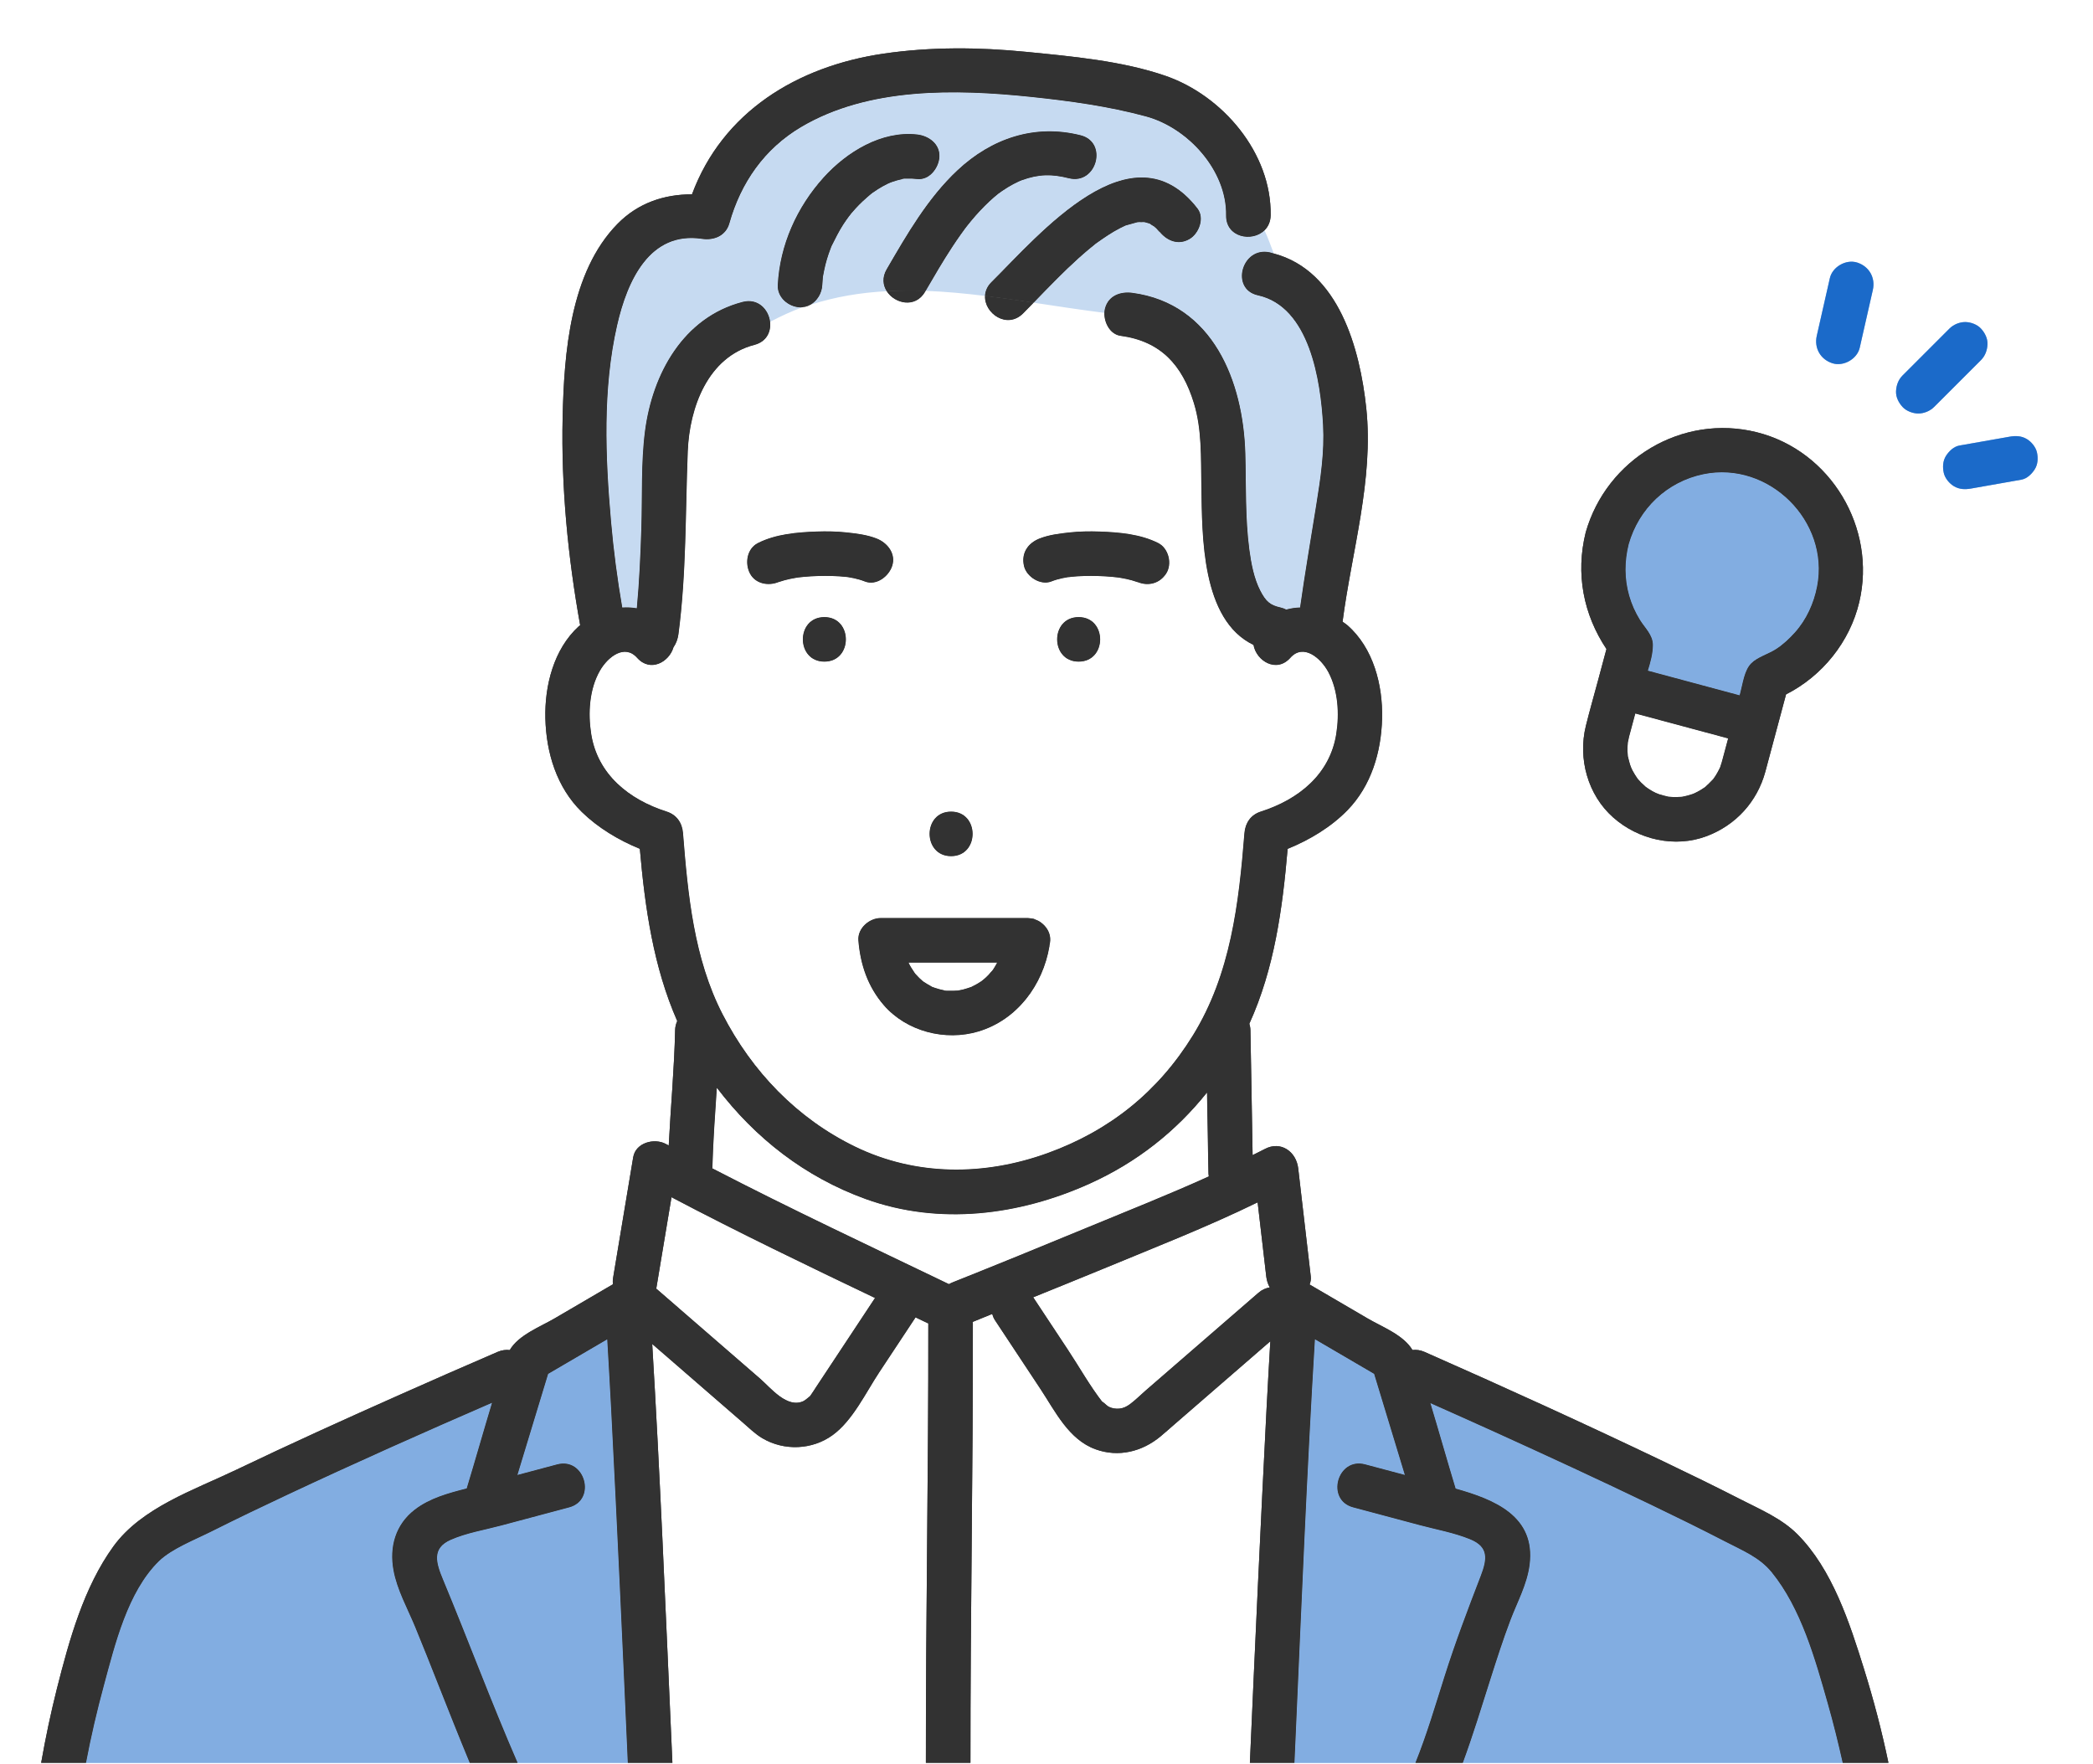 <?xml version="1.0" encoding="utf-8"?>
<!-- Generator: Adobe Illustrator 16.0.4, SVG Export Plug-In . SVG Version: 6.00 Build 0)  -->
<!DOCTYPE svg PUBLIC "-//W3C//DTD SVG 1.1//EN" "http://www.w3.org/Graphics/SVG/1.1/DTD/svg11.dtd">
<svg version="1.1" id="レイヤー_1" xmlns="http://www.w3.org/2000/svg" xmlns:xlink="http://www.w3.org/1999/xlink" x="0px"
	 y="0px" width="201.689px" height="169.955px" viewBox="0 0 201.689 169.955" enable-background="new 0 0 201.689 169.955"
	 xml:space="preserve">
<pattern  x="-922.311" y="-2231.045" width="25" height="25" patternUnits="userSpaceOnUse" id="新規パターンスウォッチ_12" viewBox="26.388 -50.713 25 25" overflow="visible">
	<g>
		<polygon fill="none" points="26.388,-50.713 51.388,-50.713 51.388,-25.713 26.388,-25.713 		"/>
		<g>
			<polygon fill="#FFFFFF" points="77.101,0 50.675,0 50.675,-26.426 77.101,-26.426 			"/>
		</g>
		<g>
			<polygon fill="#FFFFFF" points="52.101,0 25.675,0 25.675,-26.426 52.101,-26.426 			"/>
		</g>
		<g>
			<polygon fill="#FFFFFF" points="27.101,0 0.675,0 0.675,-26.426 27.101,-26.426 			"/>
		</g>
		<g>
			<polygon fill="#FFFFFF" points="77.101,-25 50.675,-25 50.675,-51.426 77.101,-51.426 			"/>
			<line fill="none" stroke="#78C8E6" stroke-width="5" stroke-miterlimit="10" x1="50" y1="-38.213" x2="77.775" y2="-38.213"/>
		</g>
		<g>
			<polygon fill="#FFFFFF" points="52.101,-25 25.675,-25 25.675,-51.426 52.101,-51.426 			"/>
			<line fill="none" stroke="#78C8E6" stroke-width="5" stroke-miterlimit="10" x1="25" y1="-38.213" x2="52.775" y2="-38.213"/>
		</g>
		<g>
			<polygon fill="#FFFFFF" points="27.101,-25 0.675,-25 0.675,-51.426 27.101,-51.426 			"/>
			<line fill="none" stroke="#78C8E6" stroke-width="5" stroke-miterlimit="10" x1="0" y1="-38.213" x2="27.775" y2="-38.213"/>
		</g>
		<g>
			<polygon fill="#FFFFFF" points="77.101,-50 50.675,-50 50.675,-76.426 77.101,-76.426 			"/>
		</g>
		<g>
			<polygon fill="#FFFFFF" points="52.101,-50 25.675,-50 25.675,-76.426 52.101,-76.426 			"/>
		</g>
		<g>
			<polygon fill="#FFFFFF" points="27.101,-50 0.675,-50 0.675,-76.426 27.101,-76.426 			"/>
		</g>
	</g>
</pattern>
<g>
	<path fill="#FFFFFF" d="M186.462,169.955c-0.495-3-1.053-5.734-1.72-7.876c-0.182-0.583-0.368-1.203-0.563-1.855
		c-1.47-4.918-3.3-11.034-7.126-14.854c-1.651-1.649-3.835-3.157-6.678-4.613c-0.902-0.462-1.809-0.942-2.718-1.425
		c-1.568-0.833-3.189-1.693-4.839-2.482c-8.961-4.291-16.332-7.698-23.198-10.728c-0.171-0.074-0.342-0.144-0.514-0.206
		c-1.193-1.099-2.545-1.809-3.63-2.38c-0.285-0.149-0.561-0.293-0.812-0.439l-3.233-1.896l-1.029-8.857
		c-0.321-2.775-2.085-5.045-4.451-6.034c-0.036-2.183-0.072-4.364-0.116-6.548c1.92-4.701,2.779-9.605,3.292-14.356
		c1.778-1,3.352-2.187,4.639-3.509c2.984-3.062,4.628-7.278,4.751-12.191c0.11-4.375-1.14-8.353-3.483-11.25
		c0.188-1.121,0.397-2.264,0.614-3.442c0.937-5.083,1.905-10.339,1.317-15.878c-0.921-8.703-4.14-14.873-9.192-17.799
		c0.002-0.055,0.004-0.109,0.005-0.164c0.13-7.841-5.558-15.52-13.522-18.26c-4.555-1.567-9.568-2.062-13.992-2.498L99.734,0.36
		c-5.434-0.539-10.397-0.472-14.976,0.198c-9.674,1.414-17.206,6.395-21.126,13.844c-2.833,0.592-5.334,1.944-7.353,3.998
		c-5.62,5.721-6.554,14.354-6.727,22.044c-0.132,5.884,0.325,12.133,1.357,18.61c-2.04,2.837-3.121,6.582-3.02,10.648
		c0.125,4.991,1.904,9.412,5.013,12.449c1.248,1.219,2.734,2.318,4.386,3.25c0.488,4.416,1.321,9.233,3.114,13.848
		c-0.004,0.074-0.007,0.15-0.008,0.225c-0.048,2.186-0.191,4.357-0.345,6.653c-1.892,0.973-3.271,2.747-3.633,4.909l-1.663,9.98
		l-3.516,2.057c-0.252,0.146-0.533,0.291-0.823,0.441c-1.058,0.551-2.368,1.233-3.538,2.284c-0.186,0.062-0.369,0.133-0.551,0.21
		c-3.149,1.354-6.286,2.734-9.419,4.127c-6.5,2.889-11.437,5.152-16.007,7.343c-0.703,0.337-1.438,0.665-2.188,1
		c-3.785,1.693-8.497,3.801-11.497,7.935c-2.977,4.102-4.463,10.357-5.657,15.383c-0.203,0.854-0.395,1.65-0.581,2.386
		c-0.383,1.512-0.688,3.772-0.979,5.772H186.462z"/>
	<path fill="#FFFFFF" d="M201.492,42.798c-0.42-1.832-1.668-3.508-3.337-4.482c-0.779-0.455-1.604-0.748-2.484-0.879
		c0.704-1.08,1.117-2.354,1.18-3.71c0.079-1.849-0.611-3.665-1.939-5.11c-1.292-1.408-3.237-2.25-5.203-2.25
		c-1.365,0-2.708,0.407-3.852,1.137c-0.102-2.984-2.033-5.66-5.011-6.625c-0.673-0.218-1.376-0.328-2.091-0.328
		c-3.315,0-6.244,2.303-6.963,5.469l-1.265,5.571c-0.475,2.094-0.006,4.177,1.143,5.798c-0.274-0.082-0.541-0.181-0.822-0.251
		c-1.473-0.37-2.984-0.558-4.493-0.558c-8.316,0-15.728,5.627-18.024,13.682l-0.045,0.169c-1.11,4.482-0.578,9.073,1.486,13.155
		l-0.636,2.346c-0.288,1.049-0.575,2.099-0.836,3.153c-1.238,5.013,0.396,10.413,4.162,13.756c2.61,2.317,5.949,3.593,9.401,3.593
		c0,0,0,0,0.001,0c1.631,0,3.22-0.289,4.725-0.858c4.312-1.636,7.476-5.12,8.683-9.563c0.246-0.902,0.486-1.805,0.727-2.708
		l0.752-2.808c3.791-2.593,6.573-6.568,7.617-11.006c0.799-3.392,0.587-6.795-0.406-9.91c0.574,0.773,1.305,1.439,2.14,1.926
		c1.089,0.639,2.294,0.963,3.583,0.963l0,0c0.477,0,0.957-0.045,1.476-0.136l4.834-0.854c1.854-0.329,3.492-1.466,4.612-3.202
		C201.622,46.699,201.938,44.756,201.492,42.798z"/>
	<g>
		<path fill="#FFFFFF" d="M96.09,92.757c-0.12,0.215-0.23,0.434-0.371,0.637c-0.031,0.047-0.065,0.091-0.098,0.136
			c-0.126,0.118-0.229,0.268-0.35,0.392c-0.138,0.145-0.282,0.282-0.432,0.414c-0.04,0.035-0.188,0.148-0.252,0.201
			c-0.062,0.041-0.119,0.08-0.139,0.093c-0.124,0.081-0.251,0.158-0.381,0.23c-0.146,0.083-0.296,0.156-0.445,0.232
			c-0.007,0.004-0.008,0.005-0.015,0.009c-0.271,0.087-0.533,0.184-0.81,0.252c-0.139,0.033-0.281,0.057-0.422,0.086
			c-0.039,0.006-0.081,0.014-0.089,0.014c-0.281,0.016-0.562,0.029-0.844,0.018c-0.029,0-0.128,0.003-0.227,0.002
			c-0.016-0.004-0.008-0.002-0.04-0.01c-0.059-0.014-0.119-0.021-0.178-0.031c-0.296-0.057-0.587-0.135-0.872-0.23
			c-0.076-0.025-0.151-0.059-0.228-0.08c-0.025-0.007-0.036-0.01-0.053-0.014c-0.06-0.035-0.119-0.073-0.152-0.09
			c-0.254-0.133-0.491-0.286-0.73-0.443c-0.015-0.01-0.018-0.011-0.03-0.018c-0.01-0.01-0.012-0.014-0.024-0.024
			c-0.108-0.099-0.22-0.193-0.325-0.296c-0.121-0.119-0.234-0.244-0.35-0.367c-0.023-0.025-0.046-0.053-0.067-0.08
			c-0.166-0.264-0.35-0.512-0.498-0.787c-0.043-0.079-0.082-0.161-0.12-0.244C90.396,92.757,93.243,92.757,96.09,92.757z"/>
		
			<pattern  id="SVGID_1_" xlink:href="#譁ｰ隕上ヱ繧ｿ繝ｼ繝ｳ繧ｹ繧ｦ繧ｩ繝メ_12" patternTransform="matrix(0 -0.315 0.315 0 -6818.962 -6604.829)">
		</pattern>
		<path fill="url(#SVGID_1_)" d="M64.708,115.365c6.45,3.398,13.033,6.566,19.615,9.711c-1.192,1.805-2.387,3.607-3.579,5.412
			c-0.695,1.051-1.392,2.102-2.086,3.153c-0.185,0.278-0.358,0.567-0.554,0.837c-0.009,0.012-0.027,0.035-0.046,0.06
			c-0.027,0.009-0.442,0.387-0.615,0.47c-1.589,0.764-3.169-1.266-4.208-2.166c-3.333-2.889-6.664-5.775-9.996-8.664
			C63.729,121.24,64.219,118.303,64.708,115.365z"/>
		<path fill="#FFFFFF" d="M90.964,95.434c-0.005-0.007,0.14,0.021,0.234,0.038C91.089,95.47,90.983,95.462,90.964,95.434z"/>
		
			<pattern  id="SVGID_2_" xlink:href="#譁ｰ隕上ヱ繧ｿ繝ｼ繝ｳ繧ｹ繧ｦ繧ｩ繝メ_12" patternTransform="matrix(0 -0.315 0.315 0 -6818.962 -6604.829)">
		</pattern>
		<path fill="url(#SVGID_2_)" d="M121.19,115.86c0.276,2.381,0.554,4.763,0.83,7.144c0.044,0.379,0.161,0.738,0.335,1.057
			c-0.37,0.061-0.742,0.217-1.087,0.516c-1.55,1.342-3.098,2.684-4.647,4.027c-2.084,1.806-4.168,3.613-6.253,5.42
			c-0.498,0.432-0.98,0.926-1.515,1.312c-0.289,0.21-0.608,0.365-0.97,0.403c-0.363,0.038-0.735-0.022-1.062-0.188
			c-0.133-0.066-0.82-0.736-0.533-0.37c-1.257-1.606-2.286-3.456-3.411-5.155c-1.092-1.651-2.184-3.304-3.277-4.955
			c-0.014-0.021-0.031-0.036-0.046-0.057c2.212-0.9,4.429-1.787,6.634-2.701C111.186,120.24,116.307,118.248,121.19,115.86z"/>
		<path fill="#FFFFFF" d="M162.091,76.781C162.195,76.765,162.408,76.755,162.091,76.781L162.091,76.781z"/>
		<path fill="#FFFFFF" d="M165.711,74.039C165.676,74.115,165.653,74.156,165.711,74.039L165.711,74.039z"/>
		<path fill="#FFFFFF" d="M157.775,74.998C157.715,74.917,157.659,74.83,157.775,74.998L157.775,74.998z"/>
		<path fill="#82ADE1" d="M164.162,45.689c6.283-1.288,12.164,4.525,10.943,10.82c-0.315,1.63-1.027,3.203-2.143,4.445
			c-0.537,0.6-1.13,1.152-1.806,1.593c-0.729,0.477-1.783,0.763-2.392,1.368c-0.673,0.673-0.814,1.928-1.05,2.809
			c-0.025,0.094-0.052,0.188-0.076,0.283c-2.95-0.792-5.901-1.585-8.85-2.377c0.264-0.835,0.487-1.681,0.487-2.477
			c0-0.982-0.776-1.645-1.254-2.428c-0.449-0.734-0.789-1.49-1.027-2.318c-0.472-1.646-0.462-3.311-0.051-4.968
			C157.925,49.001,160.642,46.411,164.162,45.689z"/>
		<path fill="#FFFFFF" d="M156.985,70.99c0.04-0.15,0.082-0.303,0.122-0.453c0.159-0.594,0.318-1.189,0.478-1.783
			c2.981,0.801,5.962,1.602,8.943,2.402c-0.185,0.689-0.367,1.379-0.555,2.069c-0.021,0.078-0.042,0.155-0.064,0.232
			c-0.047,0.163-0.103,0.321-0.154,0.481c-0.005,0.014-0.017,0.039-0.027,0.062c-0.126,0.254-0.257,0.504-0.409,0.744
			c-0.074,0.115-0.152,0.229-0.234,0.339c-0.021,0.022-0.032,0.032-0.068,0.069c-0.221,0.229-0.442,0.451-0.679,0.666
			c-0.019,0.016-0.024,0.021-0.039,0.036c-0.013,0.007-0.025,0.013-0.054,0.032c-0.131,0.088-0.261,0.176-0.396,0.256
			c-0.186,0.11-0.378,0.207-0.573,0.3c-0.064,0.027-0.156,0.064-0.201,0.079c-0.15,0.049-0.302,0.098-0.455,0.138
			c-0.182,0.049-0.365,0.084-0.549,0.122c-0.006,0-0.005,0-0.011,0c-0.292,0.021-0.581,0.032-0.874,0.02
			c-0.137-0.006-0.275-0.018-0.412-0.031c-0.031-0.009-0.046-0.012-0.101-0.025c-0.263-0.062-0.525-0.124-0.782-0.209
			c-0.072-0.025-0.321-0.133-0.338-0.135c-0.109-0.055-0.219-0.109-0.326-0.168c-0.221-0.125-0.435-0.266-0.642-0.416
			c-0.035-0.046-0.378-0.347-0.445-0.414c-0.11-0.114-0.214-0.234-0.32-0.352c-0.006-0.007-0.018-0.023-0.026-0.034
			c-0.175-0.253-0.34-0.511-0.483-0.785c0.004,0.007-0.073-0.16-0.122-0.262c-0.039-0.106-0.104-0.28-0.102-0.272
			c-0.08-0.242-0.128-0.49-0.195-0.736c-0.011-0.039-0.018-0.057-0.024-0.082c0-0.005,0-0.005,0-0.01
			c-0.011-0.162-0.028-0.321-0.033-0.482c-0.009-0.286,0.008-0.573,0.036-0.857C156.891,71.467,156.968,71.061,156.985,70.99z"/>
		<path fill="#FFFFFF" d="M69.077,104.822c3.693,4.854,8.488,8.606,14.334,10.721c7.112,2.568,14.812,1.58,21.596-1.478
			c4.527-2.042,8.303-5.024,11.303-8.782c0.042,2.595,0.083,5.188,0.136,7.783c0.002,0.102,0.02,0.197,0.035,0.295
			c-3.877,1.76-7.858,3.33-11.763,4.947c-4.294,1.778-8.597,3.533-12.914,5.256c-0.125,0.051-0.246,0.109-0.361,0.175
			c-7.611-3.663-15.287-7.264-22.795-11.151C68.72,109.994,68.905,107.409,69.077,104.822z"/>
		
			<pattern  id="SVGID_3_" xlink:href="#譁ｰ隕上ヱ繧ｿ繝ｼ繝ｳ繧ｹ繧ｦ繧ｩ繝メ_12" patternTransform="matrix(0 -0.315 0.315 0 -6818.962 -6604.829)">
		</pattern>
		<path fill="url(#SVGID_3_)" d="M62.851,129.507c0.785,0.682,1.569,1.361,2.354,2.041c2.115,1.834,4.231,3.668,6.347,5.502
			c0.606,0.525,1.226,1.136,1.916,1.543c2.098,1.236,4.804,1.129,6.772-0.305c1.936-1.41,3.192-4.094,4.483-6.047
			c1.168-1.766,2.337-3.531,3.505-5.298c0.378,0.182,0.757,0.362,1.135,0.544c0.033,0.016,0.064,0.021,0.098,0.035
			c-0.001,0.014-0.004,0.025-0.004,0.04c0.021,14.101-0.247,28.201-0.233,42.302H64.795c-0.034-0.783-0.069-1.569-0.104-2.354
			C64.123,154.844,63.611,142.167,62.851,129.507z"/>
		
			<pattern  id="SVGID_4_" xlink:href="#譁ｰ隕上ヱ繧ｿ繝ｼ繝ｳ繧ｹ繧ｦ繧ｩ繝メ_12" patternTransform="matrix(0 -0.315 0.315 0 -6818.962 -6604.829)">
		</pattern>
		<path fill="url(#SVGID_4_)" d="M93.731,127.384c0.63-0.252,1.255-0.514,1.884-0.768c0.058,0.205,0.14,0.411,0.279,0.621
			c1.453,2.197,2.907,4.396,4.362,6.594c1.433,2.166,2.724,4.886,5.314,5.825c2.214,0.804,4.499,0.231,6.273-1.247
			c0.484-0.403,0.954-0.826,1.431-1.24c3.047-2.641,6.095-5.281,9.142-7.922c-0.122,2.129-0.249,4.258-0.358,6.388
			c-0.588,11.407-1.108,22.818-1.612,34.229H93.518c-0.014-14.101,0.253-28.201,0.232-42.302
			C93.75,127.5,93.736,127.445,93.731,127.384z"/>
		<path fill="#82ADE1" d="M126.711,129.048c1.903,1.113,3.808,2.228,5.712,3.341c0.987,3.25,1.974,6.499,2.962,9.747
			c-1.28-0.342-2.562-0.686-3.842-1.024c-2.679-0.708-3.811,3.436-1.142,4.14c2.144,0.567,4.284,1.145,6.428,1.717
			c1.598,0.425,3.298,0.729,4.832,1.354c1.809,0.736,1.663,1.903,1.027,3.555c-1.237,3.209-2.442,6.379-3.481,9.664
			c-0.881,2.78-1.711,5.611-2.804,8.324h-11.666c0.035-0.783,0.07-1.569,0.106-2.354
			C125.417,154.691,125.934,141.86,126.711,129.048z"/>
		<path fill="#FFFFFF" d="M56.976,70.732c0.616,3.891,3.634,6.311,7.269,7.471c0.967,0.309,1.498,1.088,1.576,2.069
			c0.473,5.935,1.048,12.081,3.813,17.459c2.842,5.524,7.181,10.052,12.789,12.769c5.881,2.85,12.451,2.812,18.526,0.615
			c6.001-2.172,10.661-5.924,14.005-11.345c3.643-5.905,4.427-12.719,4.966-19.498c0.08-0.985,0.618-1.763,1.576-2.069
			c3.636-1.16,6.653-3.58,7.27-7.471c0.309-1.95,0.182-4.178-0.754-5.95c-0.724-1.368-2.409-2.804-3.663-1.391
			c-1.332,1.503-3.28,0.312-3.56-1.241c-5.038-2.431-4.937-10.504-5.02-15.256c-0.05-2.887,0.054-5.518-0.721-8.048
			c-1.115-3.647-3.187-5.961-7.064-6.483c-1.005-0.136-1.593-1.26-1.558-2.217c-2.278-0.288-4.554-0.639-6.82-0.98
			c-0.341,0.352-0.68,0.705-1.027,1.051c-1.547,1.531-3.747-0.021-3.66-1.703c-1.919-0.236-3.826-0.416-5.718-0.486
			c-0.019,0.032-0.037,0.062-0.056,0.096c-0.938,1.614-2.935,1.146-3.701-0.063c-2.488,0.132-4.942,0.53-7.351,1.31
			c-0.228,0.129-0.479,0.209-0.752,0.233c-1.056,0.378-2.098,0.862-3.134,1.406c0.113,0.939-0.32,1.921-1.506,2.229
			c-4.492,1.164-6.26,6.046-6.424,10.267c-0.229,5.875-0.127,11.764-0.896,17.604c-0.062,0.474-0.225,0.911-0.477,1.271
			c-0.416,1.437-2.247,2.442-3.514,1.013c-1.2-1.352-2.808-0.089-3.565,1.222C56.792,66.402,56.659,68.728,56.976,70.732z
			 M91.651,82.503c-2.763,0-2.768-4.294,0-4.294C94.414,78.209,94.418,82.503,91.651,82.503z M103.942,59.464
			c2.763,0,2.767,4.293,0,4.293C101.18,63.757,101.175,59.464,103.942,59.464z M101.312,56.033c-1.048,0.412-2.402-0.451-2.641-1.5
			c-0.281-1.234,0.378-2.197,1.499-2.641c0.913-0.358,1.913-0.48,2.881-0.586c0.966-0.103,1.94-0.122,2.91-0.087
			c1.89,0.069,3.936,0.243,5.65,1.108c1.005,0.508,1.372,2.004,0.77,2.938c-0.622,0.965-1.719,1.247-2.74,0.83
			c0.041,0.021,0.031,0.023-0.129-0.033c-0.152-0.056-0.307-0.102-0.462-0.145c-0.333-0.092-0.672-0.162-1.011-0.221
			c-0.094-0.016-0.188-0.029-0.282-0.045c-0.19-0.021-0.381-0.044-0.571-0.062c-0.451-0.041-0.903-0.068-1.355-0.082
			c-0.906-0.028-1.816-0.007-2.718,0.087c-0.101,0.01-0.203,0.029-0.304,0.033c0.026-0.001,0.042-0.002,0.065-0.003
			c0.012-0.002,0.023-0.005,0.036-0.007c0.163-0.027,0.505-0.02-0.036,0.007c-0.173,0.028-0.345,0.06-0.516,0.096
			C102.002,55.799,101.652,55.898,101.312,56.033z M82.717,90.611c-0.09-1.158,1.058-2.146,2.147-2.146c4.146,0,8.291,0,12.438,0
			c0.586,0,1.173,0,1.76,0c0.044,0,0.086,0.011,0.13,0.014c0.049,0.002,0.096,0.01,0.144,0.016c0.063,0.009,0.126,0.016,0.188,0.03
			c0.035,0.007,0.073,0.007,0.107,0.017c0.036,0.01,0.058,0.035,0.093,0.047c0.203,0.07,0.397,0.166,0.573,0.291
			c0.064,0.047,0.125,0.094,0.183,0.147c0.454,0.397,0.755,0.964,0.728,1.585c-0.007,0.164-0.035,0.323-0.074,0.479
			c-0.005,0.031,0.003,0.061-0.002,0.092c-0.637,3.754-3.113,7.093-6.836,8.215c-3.193,0.963-6.937,0.008-9.138-2.541
			C83.622,95.077,82.898,92.933,82.717,90.611z M79.439,59.464c2.763,0,2.768,4.293,0,4.293
			C76.677,63.757,76.672,59.464,79.439,59.464z M73.037,52.328c1.714-0.865,3.761-1.039,5.649-1.108
			c0.971-0.035,1.945-0.016,2.911,0.087c0.968,0.105,1.968,0.228,2.88,0.586c1.041,0.411,1.883,1.456,1.499,2.641
			c-0.326,1.011-1.521,1.94-2.64,1.5c-0.34-0.135-0.69-0.233-1.047-0.312c-0.184-0.039-0.368-0.072-0.553-0.103
			c-0.005,0-0.018-0.002-0.024-0.004c-0.046-0.006-0.092-0.012-0.115-0.014c-0.922-0.1-1.853-0.121-2.779-0.093
			c-0.452,0.014-0.905,0.041-1.355,0.082c-0.186,0.017-0.37,0.038-0.556,0.059c-0.08,0.013-0.161,0.026-0.242,0.039
			c-0.358,0.061-0.716,0.134-1.066,0.229c-0.143,0.039-0.284,0.08-0.424,0.13c-0.049,0.017-0.186,0.048-0.224,0.084
			c0.008-0.007,0.045-0.026,0.091-0.048c-0.983,0.411-2.239,0.195-2.774-0.818C71.752,54.289,71.967,52.868,73.037,52.328z"/>
		<path fill="#FFFFFF" d="M101.939,26.783c0.64-0.638,1.29-1.266,1.961-1.87c0.325-0.294,0.655-0.583,0.992-0.864
			c0.204-0.172,0.412-0.34,0.621-0.507c0.042-0.034,0.069-0.056,0.088-0.071c0.023-0.016,0.057-0.039,0.104-0.074
			c0.714-0.506,1.432-1,2.212-1.402c0.156-0.079,0.314-0.152,0.473-0.229c0.03-0.014,0.044-0.021,0.062-0.031
			c0.03-0.009,0.069-0.02,0.128-0.037c0.332-0.104,0.673-0.178,1.003-0.28c0.01-0.002,0.012-0.002,0.021-0.004
			c0.054-0.005,0.107-0.011,0.162-0.013c0.134,0,0.312,0.015,0.443-0.001c0.028,0.003,0.041,0.003,0.062,0.005
			c0.03,0.006,0.061,0.01,0.091,0.018c0.139,0.041,0.281,0.086,0.421,0.122c0.005,0.001,0.006,0.001,0.01,0.002
			c0.01,0.009,0.013,0.013,0.025,0.022c0.114,0.091,0.25,0.164,0.379,0.24c0.057,0.052,0.19,0.163,0.225,0.196
			c0.06,0.059,0.545,0.618,0.268,0.259c0.711,0.921,1.829,1.42,2.938,0.771c0.909-0.532,1.479-2.019,0.77-2.938
			c-6.312-8.172-15.216,2.489-19.855,7.084c-0.418,0.414-0.601,0.879-0.624,1.333c-1.919-0.236-3.826-0.416-5.718-0.486
			c0.834-1.435,1.666-2.871,2.58-4.259c0.264-0.401,0.534-0.8,0.814-1.19c0.119-0.169,0.241-0.337,0.363-0.502
			c0.004-0.006,0.131-0.172,0.197-0.26c0.537-0.684,1.108-1.344,1.722-1.959c0.307-0.308,0.624-0.604,0.954-0.887
			c0.045-0.037,0.321-0.261,0.354-0.293c0.125-0.092,0.25-0.185,0.379-0.271c0.347-0.238,0.704-0.459,1.075-0.658
			c0.163-0.087,0.329-0.167,0.497-0.246c0.04-0.016,0.229-0.1,0.305-0.128c1.676-0.608,2.916-0.61,4.552-0.198
			c2.684,0.678,3.818-3.465,1.141-4.141c-4.425-1.117-8.583,0.3-11.859,3.367c-2.872,2.688-4.879,6.184-6.837,9.553
			c-0.451,0.775-0.362,1.523,0.006,2.104c-2.488,0.132-4.942,0.53-7.351,1.31c0.664-0.373,1.109-1.121,1.147-1.896
			c0.013-0.242,0.035-0.482,0.053-0.726c0.003-0.035,0.004-0.05,0.005-0.073c0.005-0.023,0.009-0.04,0.017-0.078
			c0.07-0.361,0.135-0.722,0.226-1.078c0.09-0.357,0.196-0.711,0.315-1.061c0.069-0.204,0.144-0.406,0.222-0.607
			c0.018-0.044,0.035-0.088,0.053-0.131c0.007-0.014,0.003-0.006,0.019-0.039c0.349-0.691,0.682-1.376,1.102-2.029
			c0.174-0.27,0.359-0.529,0.548-0.787c0.057-0.071,0.214-0.273,0.25-0.317c0.116-0.138,0.233-0.273,0.354-0.406
			c0.474-0.523,0.988-0.996,1.53-1.446c0.062-0.049,0.131-0.103,0.165-0.127c0.158-0.111,0.319-0.219,0.484-0.323
			c0.298-0.188,0.604-0.362,0.921-0.518c0.062-0.03,0.22-0.097,0.275-0.122c0.075-0.029,0.15-0.059,0.227-0.084
			c0.289-0.101,0.583-0.183,0.882-0.246c0.098-0.02,0.196-0.039,0.295-0.056c-0.092,0.013-0.183,0.023-0.275,0.036
			c0.084-0.068,0.407-0.038,0.517-0.041c0.32-0.013,0.637,0.004,0.954,0.039c1.195,0.135,2.1-1.091,2.147-2.146
			c0.056-1.248-1.035-2.021-2.147-2.146c-3.436-0.385-6.792,1.688-9.011,4.145c-2.577,2.854-4.227,6.513-4.418,10.369
			c-0.06,1.201,1.031,2.097,2.146,2.146c0.085,0.004,0.165-0.01,0.247-0.017c-1.056,0.378-2.098,0.862-3.134,1.406
			c-0.143-1.183-1.156-2.298-2.647-1.911c-5.718,1.482-8.692,6.93-9.405,12.446c-0.397,3.072-0.253,6.236-0.352,9.329
			c-0.083,2.584-0.195,5.172-0.437,7.747c-0.463-0.085-0.933-0.103-1.405-0.074c-0.476-2.746-0.835-5.508-1.08-8.284
			c-0.548-6.223-0.813-12.775,0.585-18.908c0.994-4.36,3.168-9.086,8.18-8.335c1.156,0.173,2.299-0.285,2.641-1.499
			c1.101-3.915,3.374-7.179,6.899-9.27c6.503-3.855,14.886-3.668,22.151-2.911c3.693,0.386,7.517,0.908,11.106,1.886
			c4.046,1.101,7.777,5.211,7.706,9.529c-0.035,2.139,2.515,2.612,3.699,1.447c0.346,0.705,0.608,1.507,0.896,2.229
			c-0.13-0.035-0.251-0.082-0.385-0.112c-2.698-0.59-3.839,3.55-1.142,4.141c4.992,1.092,6.049,8.271,6.279,12.491
			c0.143,2.622-0.245,5.146-0.659,7.734c-0.526,3.283-1.09,6.562-1.554,9.857c-0.452,0.01-0.897,0.081-1.336,0.199
			c-0.16-0.082-0.334-0.152-0.537-0.198c-1.017-0.226-1.417-0.569-1.965-1.628c-0.596-1.153-0.876-2.611-1.052-3.935
			c-0.408-3.063-0.303-6.182-0.389-9.264c-0.194-6.965-3.12-14.447-10.882-15.493c-1.143-0.152-2.312,0.256-2.641,1.5
			c-0.035,0.134-0.053,0.277-0.058,0.424c-2.278-0.288-4.554-0.639-6.82-0.98C100.382,28.369,101.152,27.568,101.939,26.783z"/>
		<path fill="#82ADE1" d="M140.271,143.447c-0.829-2.736-1.606-5.5-2.436-8.244c2.059,0.918,4.118,1.835,6.17,2.766
			c5.071,2.303,10.129,4.637,15.146,7.053c2.381,1.146,4.755,2.31,7.102,3.524c1.678,0.867,3.313,1.528,4.468,2.944
			c2.854,3.5,4.21,8.418,5.421,12.682c0.535,1.88,1.003,3.783,1.433,5.693h-36.607c0.975-2.65,1.799-5.358,2.655-8.051
			c0.608-1.911,1.222-3.823,1.932-5.699c0.668-1.76,1.6-3.433,1.845-5.32C148.005,146.089,143.994,144.494,140.271,143.447z"/>
		<path fill="#82ADE1" d="M43.429,148.378c1.513-0.667,3.254-0.949,4.847-1.375c2.188-0.583,4.374-1.174,6.564-1.752
			c2.673-0.705,1.533-4.846-1.142-4.14c-1.281,0.339-2.562,0.683-3.843,1.024c0.987-3.248,1.975-6.497,2.962-9.747
			c1.901-1.11,3.802-2.224,5.702-3.335c0.125,2.193,0.257,4.387,0.369,6.581c0.588,11.407,1.108,22.818,1.612,34.229H49.874
			c-2.527-5.811-4.737-11.77-7.171-17.619C42.029,150.628,41.568,149.2,43.429,148.378z"/>
		<path fill="#82ADE1" d="M15.31,150.437c1.222-1.197,3.476-2.063,5.148-2.904c2.389-1.199,4.801-2.354,7.221-3.49
			c6.529-3.066,13.121-6.004,19.741-8.875c-0.832,2.75-1.613,5.52-2.445,8.264c-1.761,0.449-3.568,0.932-5.017,2.053
			c-1.844,1.428-2.448,3.566-2.041,5.812c0.345,1.901,1.342,3.669,2.078,5.445c0.761,1.841,1.493,3.696,2.226,5.552
			c0.998,2.529,2.004,5.059,3.045,7.572H8.287c0.475-2.514,1.059-5.013,1.727-7.477C11.078,158.464,12.296,153.388,15.31,150.437z"
			/>
		<path fill="#323232" d="M79.439,59.464c2.763,0,2.768,4.293,0,4.293C76.677,63.757,76.672,59.464,79.439,59.464z"/>
		<path fill="#323232" d="M103.942,59.464c2.763,0,2.767,4.293,0,4.293C101.18,63.757,101.175,59.464,103.942,59.464z"/>
		<path fill="#323232" d="M102.875,55.625c0.012-0.002,0.023-0.005,0.036-0.007C103.074,55.591,103.416,55.599,102.875,55.625z"/>
		<path fill="#323232" d="M98.672,54.533c-0.281-1.234,0.378-2.197,1.499-2.641c0.913-0.358,1.913-0.48,2.881-0.586
			c0.966-0.103,1.94-0.122,2.91-0.087c1.89,0.069,3.936,0.243,5.65,1.108c1.005,0.508,1.372,2.004,0.77,2.938
			c-0.622,0.965-1.719,1.247-2.74,0.83c0.041,0.021,0.031,0.023-0.129-0.033c-0.152-0.056-0.307-0.102-0.462-0.145
			c-0.333-0.092-0.672-0.162-1.011-0.221c-0.094-0.016-0.188-0.029-0.282-0.045c-0.19-0.021-0.381-0.044-0.571-0.062
			c-0.451-0.041-0.903-0.068-1.355-0.082c-0.906-0.028-1.816-0.007-2.718,0.087c-0.101,0.01-0.203,0.029-0.304,0.033
			c0.026-0.001,0.042-0.002,0.065-0.003c-0.173,0.028-0.345,0.06-0.516,0.096c-0.357,0.078-0.707,0.177-1.047,0.312
			C100.265,56.445,98.91,55.582,98.672,54.533z"/>
		<path fill="#323232" d="M72.268,55.265c-0.516-0.977-0.301-2.397,0.77-2.938c1.714-0.865,3.761-1.039,5.649-1.108
			c0.971-0.035,1.945-0.016,2.911,0.087c0.968,0.105,1.968,0.228,2.88,0.586c1.041,0.411,1.883,1.456,1.499,2.641
			c-0.326,1.011-1.521,1.94-2.64,1.5c-0.34-0.135-0.69-0.233-1.047-0.312c-0.184-0.039-0.368-0.072-0.553-0.103
			c-0.005,0-0.018-0.002-0.024-0.004c-0.046-0.006-0.092-0.012-0.115-0.014c-0.922-0.1-1.853-0.121-2.779-0.093
			c-0.452,0.014-0.905,0.041-1.355,0.082c-0.186,0.017-0.37,0.038-0.556,0.059c-0.08,0.013-0.161,0.026-0.242,0.039
			c-0.358,0.061-0.716,0.134-1.066,0.229c-0.143,0.039-0.284,0.08-0.424,0.13c-0.049,0.017-0.186,0.048-0.224,0.084
			c0.008-0.007,0.045-0.026,0.091-0.048C74.059,56.495,72.803,56.279,72.268,55.265z"/>
		<path fill="#323232" d="M91.651,78.209c2.763,0,2.767,4.294,0,4.294C88.889,82.503,88.884,78.209,91.651,78.209z"/>
		<path fill="#323232" d="M3.968,169.865h4.319c0.475-2.514,1.059-5.013,1.727-7.477c1.065-3.924,2.282-9.001,5.296-11.951
			c1.222-1.197,3.476-2.063,5.148-2.904c2.389-1.199,4.801-2.354,7.221-3.49c6.529-3.066,13.121-6.004,19.741-8.875
			c-0.832,2.75-1.613,5.52-2.445,8.264c-1.761,0.449-3.568,0.932-5.017,2.053c-1.844,1.428-2.448,3.566-2.041,5.811
			c0.345,1.902,1.342,3.67,2.078,5.446c0.761,1.841,1.493,3.696,2.226,5.552c0.998,2.529,2.004,5.059,3.045,7.572h4.608
			c-2.527-5.811-4.738-11.77-7.171-17.619c-0.674-1.617-1.135-3.046,0.726-3.867c1.513-0.667,3.254-0.949,4.847-1.375
			c2.188-0.583,4.374-1.174,6.563-1.752c2.674-0.705,1.533-4.846-1.141-4.14c-1.281,0.339-2.562,0.683-3.843,1.024
			c0.988-3.248,1.975-6.497,2.962-9.747c1.901-1.11,3.802-2.224,5.702-3.335c0.125,2.193,0.257,4.388,0.369,6.581
			c0.588,11.407,1.108,22.818,1.612,34.229h4.294c-0.034-0.783-0.069-1.569-0.104-2.354c-0.568-12.667-1.08-25.345-1.841-38.004
			c0.785,0.682,1.569,1.361,2.354,2.041c2.115,1.834,4.231,3.668,6.347,5.502c0.606,0.525,1.226,1.136,1.916,1.543
			c2.098,1.236,4.804,1.129,6.772-0.305c1.936-1.41,3.192-4.094,4.484-6.047c1.167-1.766,2.336-3.531,3.504-5.298
			c0.378,0.182,0.757,0.362,1.135,0.544c0.033,0.016,0.064,0.021,0.098,0.035c-0.001,0.014-0.004,0.025-0.004,0.04
			c0.021,14.101-0.247,28.201-0.234,42.302h4.294c-0.013-14.101,0.254-28.201,0.233-42.302c0-0.063-0.014-0.118-0.019-0.179
			c0.631-0.252,1.255-0.514,1.884-0.768c0.058,0.205,0.14,0.411,0.279,0.621c1.453,2.197,2.908,4.396,4.362,6.594
			c1.433,2.166,2.724,4.885,5.314,5.825c2.214,0.804,4.499,0.231,6.273-1.247c0.485-0.403,0.954-0.826,1.431-1.239
			c3.047-2.642,6.095-5.282,9.141-7.923c-0.121,2.129-0.248,4.258-0.357,6.388c-0.588,11.407-1.108,22.818-1.612,34.229h4.291
			c0.035-0.783,0.07-1.569,0.106-2.354c0.573-12.819,1.09-25.651,1.867-38.463c1.903,1.113,3.808,2.228,5.712,3.341
			c0.987,3.25,1.975,6.499,2.962,9.747c-1.28-0.342-2.562-0.686-3.842-1.024c-2.679-0.708-3.811,3.436-1.142,4.14
			c2.144,0.567,4.284,1.145,6.428,1.717c1.598,0.425,3.298,0.729,4.832,1.354c1.809,0.736,1.663,1.903,1.027,3.555
			c-1.237,3.209-2.442,6.379-3.481,9.664c-0.881,2.78-1.711,5.611-2.804,8.324h4.563c0.975-2.65,1.799-5.358,2.655-8.051
			c0.608-1.911,1.222-3.823,1.932-5.699c0.668-1.76,1.6-3.433,1.845-5.32c0.606-4.705-3.404-6.301-7.127-7.348
			c-0.829-2.736-1.606-5.5-2.436-8.244c2.059,0.918,4.118,1.835,6.17,2.766c5.071,2.303,10.129,4.637,15.146,7.053
			c2.381,1.146,4.755,2.31,7.102,3.524c1.678,0.867,3.313,1.528,4.468,2.944c2.854,3.5,4.21,8.418,5.421,12.682
			c0.535,1.88,1.003,3.783,1.433,5.693h4.404c-0.632-3.037-1.422-6.053-2.343-9.009c-1.39-4.456-3.062-9.647-6.449-13.03
			c-1.504-1.502-3.556-2.37-5.423-3.326c-2.46-1.259-4.945-2.469-7.438-3.662c-7.624-3.65-15.32-7.156-23.055-10.567
			c-0.401-0.177-0.792-0.22-1.159-0.181c-0.864-1.453-2.915-2.221-4.304-3.033c-1.869-1.093-3.738-2.188-5.608-3.279
			c0.097-0.242,0.145-0.502,0.113-0.773c-0.403-3.475-0.808-6.948-1.211-10.423c-0.187-1.605-1.682-2.688-3.23-1.854
			c-0.382,0.206-0.778,0.385-1.164,0.584c-0.074-4.02-0.129-8.04-0.211-12.061c-0.005-0.213-0.047-0.412-0.104-0.602
			c2.411-5.296,3.195-11.074,3.691-16.852c2.131-0.866,4.191-2.107,5.767-3.725c2.289-2.35,3.253-5.604,3.334-8.828
			c0.081-3.226-0.838-6.816-3.356-9.004c-0.142-0.123-0.302-0.219-0.452-0.33c0.884-6.789,3.014-13.699,2.283-20.586
			c-0.602-5.686-2.63-13.233-8.914-14.895c0.258,0.646,0.537,1.229,0.915,1.607c-0.378-0.379-0.657-0.961-0.915-1.607
			c-0.13-0.035-0.25-0.082-0.385-0.112c-2.698-0.59-3.839,3.55-1.142,4.141c4.992,1.092,6.049,8.271,6.279,12.491
			c0.142,2.622-0.245,5.146-0.659,7.734c-0.526,3.283-1.09,6.562-1.554,9.857c-0.452,0.009-0.897,0.081-1.336,0.199
			c-0.16-0.082-0.334-0.152-0.537-0.198c-1.017-0.226-1.417-0.569-1.965-1.628c-0.596-1.153-0.876-2.611-1.052-3.935
			c-0.408-3.063-0.303-6.182-0.389-9.264c-0.194-6.965-3.12-14.447-10.881-15.493c-1.144-0.152-2.313,0.256-2.641,1.5
			c-0.036,0.134-0.054,0.277-0.06,0.424c0.497,0.062,0.995,0.129,1.492,0.184c-0.497-0.055-0.995-0.121-1.492-0.184
			c-0.034,0.957,0.554,2.081,1.559,2.217c3.878,0.522,5.949,2.836,7.064,6.483c0.774,2.53,0.671,5.161,0.721,8.048
			c0.083,4.752-0.019,12.825,5.021,15.256c0.278,1.554,2.227,2.744,3.559,1.241c1.254-1.413,2.939,0.022,3.663,1.391
			c0.936,1.772,1.062,4,0.754,5.95c-0.616,3.891-3.634,6.311-7.269,7.471c-0.959,0.307-1.497,1.084-1.577,2.069
			c-0.539,6.779-1.323,13.593-4.966,19.498c-3.344,5.421-8.004,9.173-14.005,11.345c-6.075,2.197-12.646,2.234-18.526-0.615
			c-5.608-2.717-9.947-7.244-12.789-12.769c-2.766-5.378-3.341-11.524-3.813-17.459c-0.078-0.981-0.609-1.761-1.576-2.069
			c-3.635-1.16-6.652-3.58-7.269-7.471c-0.316-2.004-0.184-4.33,0.852-6.119c0.758-1.311,2.365-2.573,3.564-1.222
			c1.268,1.43,3.099,0.424,3.515-1.013c0.252-0.359,0.414-0.797,0.477-1.271c0.769-5.841,0.666-11.729,0.896-17.604
			c0.164-4.221,1.932-9.103,6.424-10.267c1.186-0.308,1.619-1.289,1.506-2.229c-1.18,0.618-2.348,1.32-3.499,2.185
			c1.151-0.864,2.319-1.566,3.499-2.185c-0.143-1.183-1.156-2.298-2.647-1.911c-5.718,1.482-8.692,6.93-9.405,12.446
			c-0.397,3.072-0.253,6.236-0.352,9.329c-0.083,2.584-0.195,5.172-0.437,7.747c-0.463-0.085-0.933-0.103-1.405-0.074
			c-0.476-2.746-0.835-5.508-1.08-8.284c-0.548-6.223-0.813-12.775,0.585-18.908c0.994-4.36,3.168-9.086,8.18-8.335
			c1.156,0.173,2.299-0.285,2.641-1.499c1.101-3.915,3.374-7.179,6.899-9.27c6.503-3.855,14.887-3.668,22.151-2.911
			c3.693,0.386,7.517,0.908,11.106,1.886c4.045,1.101,7.777,5.211,7.706,9.529c-0.035,2.139,2.515,2.612,3.699,1.447
			c-0.518-1.056-1.223-1.889-2.482-1.889c1.26,0,1.965,0.833,2.482,1.889c0.348-0.344,0.584-0.82,0.595-1.447
			c0.1-6.007-4.636-11.553-10.149-13.449c-4.17-1.436-9.021-1.87-13.387-2.303c-4.583-0.453-9.194-0.496-13.76,0.17
			c-8.346,1.221-15.519,5.625-18.465,13.558c-2.668-0.001-5.182,0.817-7.17,2.841c-4.584,4.666-5.156,12.493-5.295,18.652
			c-0.149,6.69,0.506,13.447,1.69,20.031c-0.045,0.04-0.099,0.068-0.143,0.109c-2.409,2.204-3.289,5.718-3.21,8.881
			c0.083,3.309,1.097,6.643,3.507,8.998c1.565,1.527,3.54,2.717,5.596,3.556c0.498,5.71,1.313,11.386,3.604,16.595
			c-0.122,0.271-0.196,0.561-0.202,0.857c-0.081,3.719-0.429,7.424-0.617,11.137c-0.091-0.05-0.183-0.095-0.273-0.145
			c-1.104-0.599-2.915-0.143-3.153,1.283c-0.646,3.878-1.292,7.757-1.939,11.635c-0.035,0.212-0.033,0.412-0.017,0.604
			c-1.876,1.098-3.753,2.195-5.63,3.293c-1.389,0.812-3.451,1.584-4.309,3.043c-0.366-0.04-0.755,0-1.154,0.171
			c-3.131,1.346-6.249,2.718-9.362,4.102c-5.321,2.364-10.627,4.768-15.877,7.283c-4.032,1.932-9.085,3.622-11.799,7.362
			c-2.854,3.934-4.26,9.031-5.438,13.681C4.895,165.062,4.39,167.458,3.968,169.865z M99.555,125.013
			c2.212-0.9,4.429-1.787,6.634-2.701c4.997-2.072,10.118-4.064,15.002-6.452c0.276,2.382,0.554,4.763,0.83,7.144
			c0.044,0.379,0.161,0.738,0.335,1.057c-0.37,0.061-0.742,0.215-1.087,0.516c-1.55,1.342-3.099,2.684-4.647,4.027
			c-2.084,1.806-4.168,3.613-6.253,5.42c-0.498,0.431-0.98,0.926-1.515,1.312c-0.289,0.209-0.608,0.365-0.97,0.403
			c-0.363,0.038-0.735-0.022-1.062-0.188c-0.133-0.066-0.82-0.736-0.533-0.37c-1.257-1.606-2.285-3.456-3.411-5.155
			c-1.092-1.651-2.184-3.304-3.277-4.955C99.587,125.048,99.569,125.034,99.555,125.013z M68.647,112.585
			c0.072-2.592,0.258-5.177,0.43-7.764c3.693,4.854,8.488,8.605,14.334,10.721c7.112,2.568,14.812,1.58,21.596-1.478
			c4.527-2.042,8.304-5.024,11.303-8.782c0.042,2.595,0.083,5.188,0.136,7.783c0.002,0.102,0.02,0.197,0.035,0.295
			c-3.877,1.76-7.858,3.33-11.763,4.947c-4.294,1.778-8.597,3.533-12.914,5.256c-0.125,0.051-0.246,0.109-0.361,0.175
			C83.831,120.076,76.155,116.475,68.647,112.585z M63.239,124.177c0.489-2.938,0.979-5.874,1.469-8.812
			c6.45,3.398,13.033,6.566,19.615,9.711c-1.192,1.805-2.387,3.607-3.579,5.412c-0.695,1.051-1.392,2.102-2.086,3.153
			c-0.185,0.278-0.358,0.567-0.554,0.837c-0.009,0.012-0.027,0.035-0.046,0.06c-0.027,0.009-0.442,0.387-0.615,0.47
			c-1.589,0.764-3.169-1.266-4.208-2.166C69.902,129.953,66.571,127.065,63.239,124.177z"/>
		<path fill="#323232" d="M77.095,29.619c-1.115-0.05-2.206-0.945-2.146-2.146c0.191-3.856,1.841-7.515,4.418-10.369
			c2.219-2.457,5.575-4.529,9.011-4.145c1.112,0.125,2.203,0.898,2.147,2.146c-0.048,1.056-0.952,2.281-2.147,2.146
			c-0.317-0.035-0.634-0.052-0.954-0.039c-0.109,0.003-0.433-0.027-0.517,0.041c0.093-0.013,0.184-0.023,0.275-0.036
			c-0.099,0.017-0.197,0.036-0.295,0.056c-0.299,0.063-0.593,0.146-0.882,0.246c-0.076,0.025-0.151,0.055-0.227,0.084
			c-0.056,0.025-0.213,0.092-0.275,0.122c-0.316,0.155-0.623,0.329-0.921,0.518c-0.165,0.104-0.326,0.212-0.484,0.323
			c-0.034,0.024-0.104,0.078-0.165,0.127c-0.542,0.45-1.057,0.923-1.53,1.446c-0.12,0.133-0.237,0.269-0.354,0.406
			c-0.036,0.044-0.193,0.246-0.25,0.317c-0.188,0.258-0.374,0.518-0.548,0.787c-0.42,0.653-0.753,1.338-1.102,2.029
			c-0.016,0.033-0.012,0.025-0.019,0.039c-0.018,0.043-0.035,0.087-0.053,0.131c-0.078,0.201-0.152,0.403-0.222,0.607
			c-0.119,0.35-0.226,0.703-0.315,1.061c-0.091,0.356-0.155,0.717-0.226,1.078c-0.008,0.038-0.012,0.055-0.017,0.078
			c-0.001,0.023-0.002,0.038-0.005,0.073c-0.018,0.243-0.04,0.483-0.053,0.726c-0.038,0.775-0.483,1.523-1.147,1.896
			c-0.251,0.081-0.503,0.144-0.752,0.233C77.26,29.609,77.18,29.623,77.095,29.619z"/>
		<path fill="#323232" d="M78.094,29.369c-0.228,0.129-0.479,0.209-0.752,0.233C77.591,29.512,77.843,29.45,78.094,29.369z"/>
		<path fill="#323232" d="M89.201,28.027c-0.019,0.032-0.037,0.062-0.056,0.096c-0.938,1.614-2.935,1.146-3.701-0.063
			C86.688,27.992,87.941,27.98,89.201,28.027z"/>
		<path fill="#323232" d="M85.444,28.059c-0.368-0.581-0.457-1.329-0.006-2.104c1.958-3.369,3.965-6.865,6.837-9.553
			c3.276-3.067,7.435-4.484,11.859-3.367c2.678,0.676,1.543,4.818-1.141,4.141c-1.636-0.412-2.876-0.41-4.552,0.198
			c-0.076,0.028-0.265,0.112-0.305,0.128c-0.168,0.079-0.334,0.159-0.497,0.246c-0.371,0.199-0.729,0.42-1.075,0.658
			c-0.129,0.087-0.254,0.18-0.379,0.271c-0.033,0.032-0.31,0.256-0.354,0.293c-0.33,0.283-0.647,0.579-0.954,0.887
			c-0.613,0.615-1.185,1.275-1.722,1.959c-0.066,0.088-0.193,0.254-0.197,0.26c-0.122,0.165-0.244,0.333-0.363,0.502
			c-0.28,0.391-0.551,0.789-0.814,1.19c-0.914,1.388-1.746,2.824-2.58,4.259C87.941,27.98,86.688,27.992,85.444,28.059z"/>
		<path fill="#323232" d="M115.398,20.096c0.709,0.919,0.14,2.405-0.77,2.938c-1.108,0.649-2.227,0.15-2.938-0.771
			c0.277,0.359-0.208-0.2-0.268-0.259c-0.034-0.033-0.168-0.145-0.225-0.196c-0.129-0.076-0.265-0.149-0.379-0.24
			c-0.013-0.01-0.016-0.014-0.025-0.022c-0.004-0.001-0.005-0.001-0.01-0.002c-0.14-0.036-0.282-0.081-0.421-0.122
			c-0.03-0.008-0.061-0.012-0.091-0.018c-0.021-0.002-0.034-0.002-0.062-0.005c-0.132,0.016-0.31,0.001-0.443,0.001
			c-0.055,0.002-0.108,0.008-0.162,0.013c-0.01,0.002-0.012,0.002-0.021,0.004c-0.33,0.103-0.671,0.177-1.003,0.28
			c-0.059,0.018-0.098,0.028-0.128,0.037c-0.019,0.01-0.032,0.018-0.062,0.031c-0.158,0.076-0.316,0.149-0.473,0.229
			c-0.78,0.402-1.498,0.896-2.212,1.402c-0.048,0.035-0.081,0.059-0.104,0.074c-0.019,0.016-0.046,0.037-0.088,0.071
			c-0.209,0.167-0.417,0.335-0.621,0.507c-0.337,0.281-0.667,0.57-0.992,0.864c-0.671,0.604-1.321,1.232-1.961,1.87
			c-0.787,0.785-1.558,1.586-2.333,2.383c-1.568-0.236-3.131-0.461-4.688-0.652c0.023-0.454,0.206-0.919,0.624-1.333
			C100.183,22.585,109.087,11.924,115.398,20.096z"/>
		<path fill="#323232" d="M98.579,30.216c-1.547,1.531-3.747-0.021-3.66-1.703c1.557,0.191,3.119,0.416,4.688,0.652
			C99.266,29.517,98.927,29.871,98.579,30.216z"/>
		<path fill="#323232" d="M154.804,62.543c-0.27,1.003-0.538,2.005-0.806,3.009c-0.395,1.465-0.813,2.926-1.178,4.398
			c-0.777,3.146,0.177,6.643,2.628,8.816c2.429,2.156,5.955,2.965,9.034,1.799c2.794-1.06,4.847-3.312,5.631-6.199
			c0.377-1.385,0.742-2.772,1.114-4.158c0.294-1.099,0.589-2.195,0.883-3.295c3.496-1.773,6.154-5.068,7.057-8.902
			c1.677-7.12-2.735-14.566-9.87-16.357c-7.19-1.805-14.477,2.575-16.492,9.645C151.814,55.297,152.582,59.208,154.804,62.543z
			 M165.677,74.111c-0.003,0.006,0.006-0.014,0.034-0.072C165.683,74.097,165.674,74.117,165.677,74.111z M162.091,76.781
			C162.195,76.765,162.408,76.755,162.091,76.781L162.091,76.781z M157.775,74.998C157.715,74.917,157.659,74.83,157.775,74.998
			L157.775,74.998z M156.832,72.388c-0.009-0.286,0.008-0.573,0.036-0.857c0.022-0.063,0.1-0.47,0.117-0.541
			c0.04-0.15,0.082-0.303,0.122-0.453c0.159-0.594,0.318-1.189,0.478-1.783c2.981,0.801,5.962,1.602,8.943,2.402
			c-0.185,0.689-0.367,1.379-0.555,2.069c-0.021,0.078-0.042,0.155-0.064,0.232c-0.047,0.163-0.103,0.321-0.154,0.481
			c-0.005,0.014-0.017,0.039-0.027,0.062c-0.126,0.254-0.257,0.504-0.409,0.744c-0.074,0.115-0.152,0.229-0.234,0.339
			c-0.021,0.022-0.032,0.032-0.068,0.069c-0.221,0.229-0.442,0.451-0.679,0.666c-0.019,0.016-0.024,0.021-0.039,0.036
			c-0.013,0.007-0.025,0.013-0.054,0.032c-0.131,0.088-0.261,0.176-0.396,0.256c-0.186,0.11-0.378,0.207-0.573,0.3
			c-0.064,0.027-0.156,0.064-0.201,0.079c-0.15,0.049-0.302,0.098-0.455,0.138c-0.182,0.049-0.365,0.084-0.549,0.122
			c-0.006,0-0.005,0-0.011,0c-0.292,0.021-0.581,0.032-0.874,0.02c-0.137-0.006-0.275-0.018-0.412-0.031
			c-0.031-0.009-0.046-0.012-0.101-0.025c-0.263-0.062-0.525-0.124-0.782-0.209c-0.072-0.025-0.321-0.133-0.338-0.135
			c-0.109-0.055-0.219-0.109-0.326-0.168c-0.221-0.125-0.435-0.266-0.642-0.416c-0.035-0.046-0.378-0.347-0.445-0.414
			c-0.11-0.114-0.214-0.234-0.32-0.352c-0.006-0.007-0.018-0.023-0.026-0.034c-0.175-0.253-0.34-0.511-0.483-0.785
			c0.004,0.007-0.073-0.16-0.122-0.262c-0.039-0.106-0.104-0.28-0.102-0.272c-0.08-0.242-0.128-0.49-0.195-0.736
			c-0.011-0.039-0.018-0.057-0.024-0.082c0-0.005,0-0.005,0-0.01C156.854,72.708,156.837,72.549,156.832,72.388z M156.945,52.44
			c0.979-3.438,3.696-6.029,7.217-6.751c6.283-1.288,12.164,4.525,10.943,10.82c-0.315,1.63-1.027,3.203-2.143,4.445
			c-0.537,0.6-1.13,1.152-1.806,1.593c-0.729,0.477-1.783,0.763-2.392,1.368c-0.673,0.673-0.814,1.928-1.05,2.809
			c-0.025,0.094-0.052,0.188-0.076,0.283c-2.95-0.792-5.901-1.585-8.85-2.377c0.264-0.835,0.487-1.681,0.487-2.477
			c0-0.982-0.776-1.645-1.254-2.428c-0.449-0.734-0.789-1.49-1.027-2.318C156.524,55.762,156.534,54.097,156.945,52.44z"/>
		<path fill="#82ADE1" d="M176.175,27.494c0.052-0.23,0.104-0.462,0.157-0.692c0.249-1.097,1.572-1.845,2.641-1.499
			c1.148,0.371,1.767,1.465,1.5,2.64c-0.369,1.622-0.736,3.245-1.105,4.868c-0.052,0.23-0.104,0.462-0.156,0.692
			c-0.249,1.097-1.573,1.845-2.641,1.499c-1.149-0.371-1.766-1.465-1.5-2.641C175.438,30.74,175.807,29.117,176.175,27.494z"/>
		<path fill="#82ADE1" d="M187.293,32.226c0.188-0.188,0.376-0.377,0.563-0.563c0.39-0.39,0.968-0.629,1.519-0.629
			c0.526,0,1.155,0.233,1.518,0.629c0.376,0.409,0.653,0.946,0.629,1.518c-0.026,0.569-0.218,1.106-0.629,1.519
			c-1.318,1.317-2.637,2.637-3.955,3.955c-0.188,0.187-0.376,0.375-0.563,0.562c-0.39,0.389-0.968,0.629-1.518,0.629
			c-0.526,0-1.155-0.234-1.518-0.629c-0.375-0.41-0.655-0.945-0.63-1.518c0.026-0.57,0.219-1.107,0.63-1.518
			C184.657,34.863,185.975,33.543,187.293,32.226z"/>
		<path fill="#82ADE1" d="M188.809,42.935c1.408-0.248,2.816-0.496,4.226-0.744c0.203-0.036,0.406-0.072,0.61-0.108
			c0.581-0.103,1.128-0.091,1.654,0.217c0.445,0.26,0.869,0.771,0.986,1.282c0.125,0.551,0.098,1.166-0.217,1.654
			c-0.286,0.444-0.74,0.891-1.282,0.986c-1.408,0.249-2.816,0.497-4.226,0.746c-0.203,0.036-0.407,0.072-0.61,0.107
			c-0.581,0.104-1.128,0.092-1.654-0.217c-0.445-0.26-0.869-0.771-0.986-1.282c-0.125-0.55-0.098-1.167,0.217-1.654
			C187.813,43.478,188.267,43.032,188.809,42.935z"/>
		<path fill="#323232" d="M101.133,91.089c0.039-0.155,0.067-0.314,0.074-0.479c0.027-0.621-0.273-1.188-0.728-1.585
			c-0.058-0.054-0.118-0.101-0.183-0.147c-0.176-0.125-0.37-0.221-0.573-0.291c-0.035-0.012-0.057-0.037-0.093-0.047
			c-0.034-0.01-0.072-0.01-0.107-0.017c-0.062-0.015-0.125-0.021-0.188-0.03c-0.048-0.006-0.095-0.014-0.144-0.016
			c-0.044-0.003-0.086-0.014-0.13-0.014c-0.587,0-1.174,0-1.76,0c-4.146,0-8.292,0-12.438,0c-1.09,0-2.237,0.988-2.147,2.146
			c0.182,2.322,0.905,4.466,2.44,6.244c2.201,2.549,5.944,3.504,9.138,2.541c3.723-1.122,6.199-4.461,6.836-8.215
			C101.136,91.15,101.128,91.121,101.133,91.089z M90.964,95.434c-0.005-0.007,0.14,0.021,0.234,0.038
			C91.089,95.47,90.983,95.462,90.964,95.434z M87.67,93.001c-0.043-0.079-0.082-0.161-0.12-0.244c2.847,0,5.693,0,8.54,0
			c-0.12,0.215-0.23,0.434-0.371,0.637c-0.031,0.047-0.065,0.091-0.098,0.136c-0.126,0.118-0.229,0.268-0.35,0.392
			c-0.138,0.145-0.282,0.282-0.432,0.414c-0.04,0.035-0.188,0.148-0.252,0.201c-0.062,0.041-0.119,0.08-0.139,0.093
			c-0.124,0.081-0.251,0.158-0.381,0.23c-0.146,0.083-0.296,0.156-0.445,0.232c-0.007,0.004-0.008,0.005-0.015,0.009
			c-0.271,0.087-0.533,0.184-0.81,0.252c-0.139,0.033-0.281,0.057-0.422,0.086c-0.039,0.006-0.081,0.014-0.089,0.014
			c-0.281,0.016-0.562,0.029-0.844,0.018c-0.029,0-0.128,0.003-0.227,0.002c-0.016-0.004-0.008-0.002-0.04-0.01
			c-0.059-0.014-0.119-0.021-0.178-0.031c-0.296-0.057-0.587-0.135-0.872-0.23c-0.076-0.025-0.151-0.059-0.228-0.08
			c-0.025-0.007-0.036-0.01-0.053-0.014c-0.06-0.035-0.119-0.073-0.152-0.09c-0.254-0.133-0.491-0.286-0.73-0.443
			c-0.015-0.01-0.018-0.011-0.03-0.018c-0.01-0.01-0.012-0.014-0.024-0.024c-0.108-0.099-0.22-0.193-0.325-0.296
			c-0.121-0.119-0.234-0.244-0.35-0.367c-0.023-0.025-0.046-0.053-0.067-0.08C88.002,93.525,87.818,93.277,87.67,93.001z"/>
	</g>
	<g>
		<g>
			<g>
				<path fill="#FFFFFF" d="M96.09,92.757c-0.12,0.215-0.23,0.434-0.371,0.637c-0.031,0.047-0.065,0.091-0.098,0.136
					c-0.126,0.118-0.229,0.268-0.35,0.392c-0.138,0.145-0.282,0.282-0.432,0.414c-0.04,0.035-0.188,0.148-0.252,0.201
					c-0.062,0.041-0.119,0.08-0.139,0.093c-0.124,0.081-0.251,0.158-0.381,0.23c-0.146,0.083-0.296,0.156-0.445,0.232
					c-0.007,0.004-0.008,0.005-0.015,0.009c-0.271,0.087-0.533,0.184-0.81,0.252c-0.139,0.033-0.281,0.057-0.422,0.086
					c-0.039,0.006-0.081,0.014-0.089,0.014c-0.281,0.016-0.562,0.029-0.844,0.018c-0.029,0-0.128,0.003-0.227,0.002
					c-0.016-0.004-0.008-0.002-0.04-0.01c-0.059-0.014-0.119-0.021-0.178-0.031c-0.296-0.057-0.587-0.135-0.872-0.23
					c-0.076-0.025-0.151-0.059-0.228-0.08c-0.025-0.007-0.036-0.01-0.053-0.014c-0.06-0.035-0.119-0.073-0.152-0.09
					c-0.254-0.133-0.491-0.286-0.73-0.443c-0.015-0.01-0.018-0.011-0.03-0.018c-0.01-0.01-0.012-0.014-0.024-0.024
					c-0.108-0.099-0.22-0.193-0.325-0.296c-0.121-0.119-0.234-0.244-0.35-0.367c-0.023-0.025-0.046-0.053-0.067-0.08
					c-0.166-0.264-0.35-0.512-0.498-0.787c-0.043-0.079-0.082-0.161-0.12-0.244C90.396,92.757,93.243,92.757,96.09,92.757z"/>
				
					<pattern  id="SVGID_5_" xlink:href="#譁ｰ隕上ヱ繧ｿ繝ｼ繝ｳ繧ｹ繧ｦ繧ｩ繝メ_12" patternTransform="matrix(0 -0.315 0.315 0 -6818.962 -6604.829)">
				</pattern>
				<path fill="url(#SVGID_5_)" d="M64.708,115.365c6.45,3.398,13.033,6.566,19.615,9.711c-1.192,1.805-2.387,3.607-3.579,5.412
					c-0.695,1.051-1.392,2.102-2.086,3.153c-0.185,0.278-0.358,0.567-0.554,0.837c-0.009,0.012-0.027,0.035-0.046,0.06
					c-0.027,0.009-0.442,0.387-0.615,0.47c-1.589,0.764-3.169-1.266-4.208-2.166c-3.333-2.889-6.664-5.775-9.996-8.664
					C63.729,121.24,64.219,118.303,64.708,115.365z"/>
				<path fill="#FFFFFF" d="M90.964,95.434c-0.005-0.007,0.14,0.021,0.234,0.038C91.089,95.47,90.983,95.462,90.964,95.434z"/>
				
					<pattern  id="SVGID_6_" xlink:href="#譁ｰ隕上ヱ繧ｿ繝ｼ繝ｳ繧ｹ繧ｦ繧ｩ繝メ_12" patternTransform="matrix(0 -0.315 0.315 0 -6818.962 -6604.829)">
				</pattern>
				<path fill="url(#SVGID_6_)" d="M121.19,115.86c0.276,2.381,0.554,4.763,0.83,7.144c0.044,0.379,0.161,0.738,0.335,1.057
					c-0.37,0.061-0.742,0.217-1.087,0.516c-1.55,1.342-3.098,2.684-4.647,4.027c-2.084,1.806-4.168,3.613-6.253,5.42
					c-0.498,0.432-0.98,0.926-1.515,1.312c-0.289,0.21-0.608,0.365-0.97,0.403c-0.363,0.038-0.735-0.022-1.062-0.188
					c-0.133-0.066-0.82-0.736-0.533-0.37c-1.257-1.606-2.286-3.456-3.411-5.155c-1.092-1.651-2.184-3.304-3.277-4.955
					c-0.014-0.021-0.031-0.036-0.046-0.057c2.212-0.9,4.429-1.787,6.634-2.701C111.186,120.24,116.307,118.248,121.19,115.86z"/>
				<path fill="#FFFFFF" d="M162.091,76.781C162.195,76.765,162.408,76.755,162.091,76.781L162.091,76.781z"/>
				<path fill="#FFFFFF" d="M165.711,74.039C165.676,74.115,165.653,74.156,165.711,74.039L165.711,74.039z"/>
				<path fill="#FFFFFF" d="M157.775,74.998C157.715,74.917,157.659,74.83,157.775,74.998L157.775,74.998z"/>
				<path fill="#82ADE1" d="M164.162,45.689c6.283-1.288,12.164,4.525,10.943,10.82c-0.315,1.63-1.027,3.203-2.143,4.445
					c-0.537,0.6-1.13,1.152-1.806,1.593c-0.729,0.477-1.783,0.763-2.392,1.368c-0.673,0.673-0.814,1.928-1.05,2.809
					c-0.025,0.094-0.052,0.188-0.076,0.283c-2.95-0.792-5.901-1.585-8.85-2.377c0.264-0.835,0.487-1.681,0.487-2.477
					c0-0.982-0.776-1.645-1.254-2.428c-0.449-0.734-0.789-1.49-1.027-2.318c-0.472-1.646-0.462-3.311-0.051-4.968
					C157.925,49.001,160.642,46.411,164.162,45.689z"/>
				<path fill="#FFFFFF" d="M156.985,70.99c0.04-0.15,0.082-0.303,0.122-0.453c0.159-0.594,0.318-1.189,0.478-1.783
					c2.981,0.801,5.962,1.602,8.943,2.402c-0.185,0.689-0.367,1.379-0.555,2.069c-0.021,0.078-0.042,0.155-0.064,0.232
					c-0.047,0.163-0.103,0.321-0.154,0.481c-0.005,0.014-0.017,0.039-0.027,0.062c-0.126,0.254-0.257,0.504-0.409,0.744
					c-0.074,0.115-0.152,0.229-0.234,0.339c-0.021,0.022-0.032,0.032-0.068,0.069c-0.221,0.229-0.442,0.451-0.679,0.666
					c-0.019,0.016-0.024,0.021-0.039,0.036c-0.013,0.007-0.025,0.013-0.054,0.032c-0.131,0.088-0.261,0.176-0.396,0.256
					c-0.186,0.11-0.378,0.207-0.573,0.3c-0.064,0.027-0.156,0.064-0.201,0.079c-0.15,0.049-0.302,0.098-0.455,0.138
					c-0.182,0.049-0.365,0.084-0.549,0.122c-0.006,0-0.005,0-0.011,0c-0.292,0.021-0.581,0.032-0.874,0.02
					c-0.137-0.006-0.275-0.018-0.412-0.031c-0.031-0.009-0.046-0.012-0.101-0.025c-0.263-0.062-0.525-0.124-0.782-0.209
					c-0.072-0.025-0.321-0.133-0.338-0.135c-0.109-0.055-0.219-0.109-0.326-0.168c-0.221-0.125-0.435-0.266-0.642-0.416
					c-0.035-0.046-0.378-0.347-0.445-0.414c-0.11-0.114-0.214-0.234-0.32-0.352c-0.006-0.007-0.018-0.023-0.026-0.034
					c-0.175-0.253-0.34-0.511-0.483-0.785c0.004,0.007-0.073-0.16-0.122-0.262c-0.039-0.106-0.104-0.28-0.102-0.272
					c-0.08-0.242-0.128-0.49-0.195-0.736c-0.011-0.039-0.018-0.057-0.024-0.082c0-0.005,0-0.005,0-0.01
					c-0.011-0.162-0.028-0.321-0.033-0.482c-0.009-0.286,0.008-0.573,0.036-0.857C156.891,71.467,156.968,71.061,156.985,70.99z"/>
				<path fill="#FFFFFF" d="M69.077,104.822c3.693,4.854,8.488,8.606,14.334,10.721c7.112,2.568,14.812,1.58,21.596-1.478
					c4.527-2.042,8.303-5.024,11.303-8.782c0.042,2.595,0.083,5.188,0.136,7.783c0.002,0.102,0.02,0.197,0.035,0.295
					c-3.877,1.76-7.858,3.33-11.763,4.947c-4.294,1.778-8.597,3.533-12.914,5.256c-0.125,0.051-0.246,0.109-0.361,0.175
					c-7.611-3.663-15.287-7.264-22.795-11.151C68.72,109.994,68.905,107.409,69.077,104.822z"/>
				
					<pattern  id="SVGID_7_" xlink:href="#譁ｰ隕上ヱ繧ｿ繝ｼ繝ｳ繧ｹ繧ｦ繧ｩ繝メ_12" patternTransform="matrix(0 -0.315 0.315 0 -6818.962 -6604.829)">
				</pattern>
				<path fill="url(#SVGID_7_)" d="M62.851,129.507c0.785,0.682,1.569,1.361,2.354,2.041c2.115,1.834,4.231,3.668,6.347,5.502
					c0.606,0.525,1.226,1.136,1.916,1.543c2.098,1.236,4.804,1.129,6.772-0.305c1.936-1.41,3.192-4.094,4.483-6.047
					c1.168-1.766,2.337-3.531,3.505-5.298c0.378,0.182,0.757,0.362,1.135,0.544c0.033,0.016,0.064,0.021,0.098,0.035
					c-0.001,0.014-0.004,0.025-0.004,0.04c0.021,14.101-0.247,28.201-0.233,42.302H64.795c-0.034-0.783-0.069-1.569-0.104-2.354
					C64.123,154.844,63.611,142.167,62.851,129.507z"/>
				
					<pattern  id="SVGID_8_" xlink:href="#譁ｰ隕上ヱ繧ｿ繝ｼ繝ｳ繧ｹ繧ｦ繧ｩ繝メ_12" patternTransform="matrix(0 -0.315 0.315 0 -6818.962 -6604.829)">
				</pattern>
				<path fill="url(#SVGID_8_)" d="M93.731,127.384c0.63-0.252,1.255-0.514,1.884-0.768c0.058,0.205,0.14,0.411,0.279,0.621
					c1.453,2.197,2.907,4.396,4.362,6.594c1.433,2.166,2.724,4.886,5.314,5.825c2.214,0.804,4.499,0.231,6.273-1.247
					c0.484-0.403,0.954-0.826,1.431-1.24c3.047-2.641,6.095-5.281,9.142-7.922c-0.122,2.129-0.249,4.258-0.358,6.388
					c-0.588,11.407-1.108,22.818-1.612,34.229H93.518c-0.014-14.101,0.253-28.201,0.232-42.302
					C93.75,127.5,93.736,127.445,93.731,127.384z"/>
				<path fill="#82ADE1" d="M126.711,129.048c1.903,1.113,3.808,2.228,5.712,3.341c0.987,3.25,1.974,6.499,2.962,9.747
					c-1.28-0.342-2.562-0.686-3.842-1.024c-2.679-0.708-3.811,3.436-1.142,4.14c2.144,0.567,4.284,1.145,6.428,1.717
					c1.598,0.425,3.298,0.729,4.832,1.354c1.809,0.736,1.663,1.903,1.027,3.555c-1.237,3.209-2.442,6.379-3.481,9.664
					c-0.881,2.78-1.711,5.611-2.804,8.324h-11.666c0.035-0.783,0.07-1.569,0.106-2.354
					C125.417,154.691,125.934,141.86,126.711,129.048z"/>
				<path fill="#FFFFFF" d="M56.976,70.732c0.616,3.891,3.634,6.311,7.269,7.471c0.967,0.309,1.498,1.088,1.576,2.069
					c0.473,5.935,1.048,12.081,3.813,17.459c2.842,5.524,7.181,10.052,12.789,12.769c5.881,2.85,12.451,2.812,18.526,0.615
					c6.001-2.172,10.661-5.924,14.005-11.345c3.643-5.905,4.427-12.719,4.966-19.498c0.08-0.985,0.618-1.763,1.576-2.069
					c3.636-1.16,6.653-3.58,7.27-7.471c0.309-1.95,0.182-4.178-0.754-5.95c-0.724-1.368-2.409-2.804-3.663-1.391
					c-1.332,1.503-3.28,0.312-3.56-1.241c-5.038-2.431-4.937-10.504-5.02-15.256c-0.05-2.887,0.054-5.518-0.721-8.048
					c-1.115-3.647-3.187-5.961-7.064-6.483c-1.005-0.136-1.593-1.26-1.558-2.217c-2.278-0.288-4.554-0.639-6.82-0.98
					c-0.341,0.352-0.68,0.705-1.027,1.051c-1.547,1.531-3.747-0.021-3.66-1.703c-1.919-0.236-3.826-0.416-5.718-0.486
					c-0.019,0.032-0.037,0.062-0.056,0.096c-0.938,1.614-2.935,1.146-3.701-0.063c-2.488,0.132-4.942,0.53-7.351,1.31
					c-0.228,0.129-0.479,0.209-0.752,0.233c-1.056,0.378-2.098,0.862-3.134,1.406c0.113,0.939-0.32,1.921-1.506,2.229
					c-4.492,1.164-6.26,6.046-6.424,10.267c-0.229,5.875-0.127,11.764-0.896,17.604c-0.062,0.474-0.225,0.911-0.477,1.271
					c-0.416,1.437-2.247,2.442-3.514,1.013c-1.2-1.352-2.808-0.089-3.565,1.222C56.792,66.402,56.659,68.728,56.976,70.732z
					 M91.651,82.503c-2.763,0-2.768-4.294,0-4.294C94.414,78.209,94.418,82.503,91.651,82.503z M103.942,59.464
					c2.763,0,2.767,4.293,0,4.293C101.18,63.757,101.175,59.464,103.942,59.464z M101.312,56.033
					c-1.048,0.412-2.402-0.451-2.641-1.5c-0.281-1.234,0.378-2.197,1.499-2.641c0.913-0.358,1.913-0.48,2.881-0.586
					c0.966-0.103,1.94-0.122,2.91-0.087c1.89,0.069,3.936,0.243,5.65,1.108c1.005,0.508,1.372,2.004,0.77,2.938
					c-0.622,0.965-1.719,1.247-2.74,0.83c0.041,0.021,0.031,0.023-0.129-0.033c-0.152-0.056-0.307-0.102-0.462-0.145
					c-0.333-0.092-0.672-0.162-1.011-0.221c-0.094-0.016-0.188-0.029-0.282-0.045c-0.19-0.021-0.381-0.044-0.571-0.062
					c-0.451-0.041-0.903-0.068-1.355-0.082c-0.906-0.028-1.816-0.007-2.718,0.087c-0.101,0.01-0.203,0.029-0.304,0.033
					c0.026-0.001,0.042-0.002,0.065-0.003c0.012-0.002,0.023-0.005,0.036-0.007c0.163-0.027,0.505-0.02-0.036,0.007
					c-0.173,0.028-0.345,0.06-0.516,0.096C102.002,55.799,101.652,55.898,101.312,56.033z M82.717,90.611
					c-0.09-1.158,1.058-2.146,2.147-2.146c4.146,0,8.291,0,12.438,0c0.586,0,1.173,0,1.76,0c0.044,0,0.086,0.011,0.13,0.014
					c0.049,0.002,0.096,0.01,0.144,0.016c0.063,0.009,0.126,0.016,0.188,0.03c0.035,0.007,0.073,0.007,0.107,0.017
					c0.036,0.01,0.058,0.035,0.093,0.047c0.203,0.07,0.397,0.166,0.573,0.291c0.064,0.047,0.125,0.094,0.183,0.147
					c0.454,0.397,0.755,0.964,0.728,1.585c-0.007,0.164-0.035,0.323-0.074,0.479c-0.005,0.031,0.003,0.061-0.002,0.092
					c-0.637,3.754-3.113,7.093-6.836,8.215c-3.193,0.963-6.937,0.008-9.138-2.541C83.622,95.077,82.898,92.933,82.717,90.611z
					 M79.439,59.464c2.763,0,2.768,4.293,0,4.293C76.677,63.757,76.672,59.464,79.439,59.464z M73.037,52.328
					c1.714-0.865,3.761-1.039,5.649-1.108c0.971-0.035,1.945-0.016,2.911,0.087c0.968,0.105,1.968,0.228,2.88,0.586
					c1.041,0.411,1.883,1.456,1.499,2.641c-0.326,1.011-1.521,1.94-2.64,1.5c-0.34-0.135-0.69-0.233-1.047-0.312
					c-0.184-0.039-0.368-0.072-0.553-0.103c-0.005,0-0.018-0.002-0.024-0.004c-0.046-0.006-0.092-0.012-0.115-0.014
					c-0.922-0.1-1.853-0.121-2.779-0.093c-0.452,0.014-0.905,0.041-1.355,0.082c-0.186,0.017-0.37,0.038-0.556,0.059
					c-0.08,0.013-0.161,0.026-0.242,0.039c-0.358,0.061-0.716,0.134-1.066,0.229c-0.143,0.039-0.284,0.08-0.424,0.13
					c-0.049,0.017-0.186,0.048-0.224,0.084c0.008-0.007,0.045-0.026,0.091-0.048c-0.983,0.411-2.239,0.195-2.774-0.818
					C71.752,54.289,71.967,52.868,73.037,52.328z"/>
				<path fill="#C6DAF1" d="M101.939,26.783c0.64-0.638,1.29-1.266,1.961-1.87c0.325-0.294,0.655-0.583,0.992-0.864
					c0.204-0.172,0.412-0.34,0.621-0.507c0.042-0.034,0.069-0.056,0.088-0.071c0.023-0.016,0.057-0.039,0.104-0.074
					c0.714-0.506,1.432-1,2.212-1.402c0.156-0.079,0.314-0.152,0.473-0.229c0.03-0.014,0.044-0.021,0.062-0.031
					c0.03-0.009,0.069-0.02,0.128-0.037c0.332-0.104,0.673-0.178,1.003-0.28c0.01-0.002,0.012-0.002,0.021-0.004
					c0.054-0.005,0.107-0.011,0.162-0.013c0.134,0,0.312,0.015,0.443-0.001c0.028,0.003,0.041,0.003,0.062,0.005
					c0.03,0.006,0.061,0.01,0.091,0.018c0.139,0.041,0.281,0.086,0.421,0.122c0.005,0.001,0.006,0.001,0.01,0.002
					c0.01,0.009,0.013,0.013,0.025,0.022c0.114,0.091,0.25,0.164,0.379,0.24c0.057,0.052,0.19,0.163,0.225,0.196
					c0.06,0.059,0.545,0.618,0.268,0.259c0.711,0.921,1.829,1.42,2.938,0.771c0.909-0.532,1.479-2.019,0.77-2.938
					c-6.312-8.172-15.216,2.489-19.855,7.084c-0.418,0.414-0.601,0.879-0.624,1.333c-1.919-0.236-3.826-0.416-5.718-0.486
					c0.834-1.435,1.666-2.871,2.58-4.259c0.264-0.401,0.534-0.8,0.814-1.19c0.119-0.169,0.241-0.337,0.363-0.502
					c0.004-0.006,0.131-0.172,0.197-0.26c0.537-0.684,1.108-1.344,1.722-1.959c0.307-0.308,0.624-0.604,0.954-0.887
					c0.045-0.037,0.321-0.261,0.354-0.293c0.125-0.092,0.25-0.185,0.379-0.271c0.347-0.238,0.704-0.459,1.075-0.658
					c0.163-0.087,0.329-0.167,0.497-0.246c0.04-0.016,0.229-0.1,0.305-0.128c1.676-0.608,2.916-0.61,4.552-0.198
					c2.684,0.678,3.818-3.465,1.141-4.141c-4.425-1.117-8.583,0.3-11.859,3.367c-2.872,2.688-4.879,6.184-6.837,9.553
					c-0.451,0.775-0.362,1.523,0.006,2.104c-2.488,0.132-4.942,0.53-7.351,1.31c0.664-0.373,1.109-1.121,1.147-1.896
					c0.013-0.242,0.035-0.482,0.053-0.726c0.003-0.035,0.004-0.05,0.005-0.073c0.005-0.023,0.009-0.04,0.017-0.078
					c0.07-0.361,0.135-0.722,0.226-1.078c0.09-0.357,0.196-0.711,0.315-1.061c0.069-0.204,0.144-0.406,0.222-0.607
					c0.018-0.044,0.035-0.088,0.053-0.131c0.007-0.014,0.003-0.006,0.019-0.039c0.349-0.691,0.682-1.376,1.102-2.029
					c0.174-0.27,0.359-0.529,0.548-0.787c0.057-0.071,0.214-0.273,0.25-0.317c0.116-0.138,0.233-0.273,0.354-0.406
					c0.474-0.523,0.988-0.996,1.53-1.446c0.062-0.049,0.131-0.103,0.165-0.127c0.158-0.111,0.319-0.219,0.484-0.323
					c0.298-0.188,0.604-0.362,0.921-0.518c0.062-0.03,0.22-0.097,0.275-0.122c0.075-0.029,0.15-0.059,0.227-0.084
					c0.289-0.101,0.583-0.183,0.882-0.246c0.098-0.02,0.196-0.039,0.295-0.056c-0.092,0.013-0.183,0.023-0.275,0.036
					c0.084-0.068,0.407-0.038,0.517-0.041c0.32-0.013,0.637,0.004,0.954,0.039c1.195,0.135,2.1-1.091,2.147-2.146
					c0.056-1.248-1.035-2.021-2.147-2.146c-3.436-0.385-6.792,1.688-9.011,4.145c-2.577,2.854-4.227,6.513-4.418,10.369
					c-0.06,1.201,1.031,2.097,2.146,2.146c0.085,0.004,0.165-0.01,0.247-0.017c-1.056,0.378-2.098,0.862-3.134,1.406
					c-0.143-1.183-1.156-2.298-2.647-1.911c-5.718,1.482-8.692,6.93-9.405,12.446c-0.397,3.072-0.253,6.236-0.352,9.329
					c-0.083,2.584-0.195,5.172-0.437,7.747c-0.463-0.085-0.933-0.103-1.405-0.074c-0.476-2.746-0.835-5.508-1.08-8.284
					c-0.548-6.223-0.813-12.775,0.585-18.908c0.994-4.36,3.168-9.086,8.18-8.335c1.156,0.173,2.299-0.285,2.641-1.499
					c1.101-3.915,3.374-7.179,6.899-9.27c6.503-3.855,14.886-3.668,22.151-2.911c3.693,0.386,7.517,0.908,11.106,1.886
					c4.046,1.101,7.777,5.211,7.706,9.529c-0.035,2.139,2.515,2.612,3.699,1.447c0.346,0.705,0.608,1.507,0.896,2.229
					c-0.13-0.035-0.251-0.082-0.385-0.112c-2.698-0.59-3.839,3.55-1.142,4.141c4.992,1.092,6.049,8.271,6.279,12.491
					c0.143,2.622-0.245,5.146-0.659,7.734c-0.526,3.283-1.09,6.562-1.554,9.857c-0.452,0.01-0.897,0.081-1.336,0.199
					c-0.16-0.082-0.334-0.152-0.537-0.198c-1.017-0.226-1.417-0.569-1.965-1.628c-0.596-1.153-0.876-2.611-1.052-3.935
					c-0.408-3.063-0.303-6.182-0.389-9.264c-0.194-6.965-3.12-14.447-10.882-15.493c-1.143-0.152-2.312,0.256-2.641,1.5
					c-0.035,0.134-0.053,0.277-0.058,0.424c-2.278-0.288-4.554-0.639-6.82-0.98C100.382,28.369,101.152,27.568,101.939,26.783z"/>
				<path fill="#82ADE1" d="M140.271,143.447c-0.829-2.736-1.606-5.5-2.436-8.244c2.059,0.918,4.118,1.835,6.17,2.766
					c5.071,2.303,10.129,4.637,15.146,7.053c2.381,1.146,4.755,2.31,7.102,3.524c1.678,0.867,3.313,1.528,4.468,2.944
					c2.854,3.5,4.21,8.418,5.421,12.682c0.535,1.88,1.003,3.783,1.433,5.693h-36.607c0.975-2.65,1.799-5.358,2.655-8.051
					c0.608-1.911,1.222-3.823,1.932-5.699c0.668-1.76,1.6-3.433,1.845-5.32C148.005,146.089,143.994,144.494,140.271,143.447z"/>
				<path fill="#82ADE1" d="M43.429,148.378c1.513-0.667,3.254-0.949,4.847-1.375c2.188-0.583,4.374-1.174,6.564-1.752
					c2.673-0.705,1.533-4.846-1.142-4.14c-1.281,0.339-2.562,0.683-3.843,1.024c0.987-3.248,1.975-6.497,2.962-9.747
					c1.901-1.11,3.802-2.224,5.702-3.335c0.125,2.193,0.257,4.387,0.369,6.581c0.588,11.407,1.108,22.818,1.612,34.229H49.874
					c-2.527-5.811-4.737-11.77-7.171-17.619C42.029,150.628,41.568,149.2,43.429,148.378z"/>
				<path fill="#82ADE1" d="M15.31,150.437c1.222-1.197,3.476-2.063,5.148-2.904c2.389-1.199,4.801-2.354,7.221-3.49
					c6.529-3.066,13.121-6.004,19.741-8.875c-0.832,2.75-1.613,5.52-2.445,8.264c-1.761,0.449-3.568,0.932-5.017,2.053
					c-1.844,1.428-2.448,3.566-2.041,5.812c0.345,1.901,1.342,3.669,2.078,5.445c0.761,1.841,1.493,3.696,2.226,5.552
					c0.998,2.529,2.004,5.059,3.045,7.572H8.287c0.475-2.514,1.059-5.013,1.727-7.477C11.078,158.464,12.296,153.388,15.31,150.437z
					"/>
				<path fill="#323232" d="M79.439,59.464c2.763,0,2.768,4.293,0,4.293C76.677,63.757,76.672,59.464,79.439,59.464z"/>
				<path fill="#323232" d="M103.942,59.464c2.763,0,2.767,4.293,0,4.293C101.18,63.757,101.175,59.464,103.942,59.464z"/>
				<path fill="#323232" d="M102.875,55.625c0.012-0.002,0.023-0.005,0.036-0.007C103.074,55.591,103.416,55.599,102.875,55.625z"/>
				<path fill="#323232" d="M98.672,54.533c-0.281-1.234,0.378-2.197,1.499-2.641c0.913-0.358,1.913-0.48,2.881-0.586
					c0.966-0.103,1.94-0.122,2.91-0.087c1.89,0.069,3.936,0.243,5.65,1.108c1.005,0.508,1.372,2.004,0.77,2.938
					c-0.622,0.965-1.719,1.247-2.74,0.83c0.041,0.021,0.031,0.023-0.129-0.033c-0.152-0.056-0.307-0.102-0.462-0.145
					c-0.333-0.092-0.672-0.162-1.011-0.221c-0.094-0.016-0.188-0.029-0.282-0.045c-0.19-0.021-0.381-0.044-0.571-0.062
					c-0.451-0.041-0.903-0.068-1.355-0.082c-0.906-0.028-1.816-0.007-2.718,0.087c-0.101,0.01-0.203,0.029-0.304,0.033
					c0.026-0.001,0.042-0.002,0.065-0.003c-0.173,0.028-0.345,0.06-0.516,0.096c-0.357,0.078-0.707,0.177-1.047,0.312
					C100.265,56.445,98.91,55.582,98.672,54.533z"/>
				<path fill="#323232" d="M72.268,55.265c-0.516-0.977-0.301-2.397,0.77-2.938c1.714-0.865,3.761-1.039,5.649-1.108
					c0.971-0.035,1.945-0.016,2.911,0.087c0.968,0.105,1.968,0.228,2.88,0.586c1.041,0.411,1.883,1.456,1.499,2.641
					c-0.326,1.011-1.521,1.94-2.64,1.5c-0.34-0.135-0.69-0.233-1.047-0.312c-0.184-0.039-0.368-0.072-0.553-0.103
					c-0.005,0-0.018-0.002-0.024-0.004c-0.046-0.006-0.092-0.012-0.115-0.014c-0.922-0.1-1.853-0.121-2.779-0.093
					c-0.452,0.014-0.905,0.041-1.355,0.082c-0.186,0.017-0.37,0.038-0.556,0.059c-0.08,0.013-0.161,0.026-0.242,0.039
					c-0.358,0.061-0.716,0.134-1.066,0.229c-0.143,0.039-0.284,0.08-0.424,0.13c-0.049,0.017-0.186,0.048-0.224,0.084
					c0.008-0.007,0.045-0.026,0.091-0.048C74.059,56.495,72.803,56.279,72.268,55.265z"/>
				<path fill="#323232" d="M91.651,78.209c2.763,0,2.767,4.294,0,4.294C88.889,82.503,88.884,78.209,91.651,78.209z"/>
				<path fill="#323232" d="M3.968,169.865h4.319c0.475-2.514,1.059-5.013,1.727-7.477c1.065-3.924,2.282-9.001,5.296-11.951
					c1.222-1.197,3.476-2.063,5.148-2.904c2.389-1.199,4.801-2.354,7.221-3.49c6.529-3.066,13.121-6.004,19.741-8.875
					c-0.832,2.75-1.613,5.52-2.445,8.264c-1.761,0.449-3.568,0.932-5.017,2.053c-1.844,1.428-2.448,3.566-2.041,5.811
					c0.345,1.902,1.342,3.67,2.078,5.446c0.761,1.841,1.493,3.696,2.226,5.552c0.998,2.529,2.004,5.059,3.045,7.572h4.608
					c-2.527-5.811-4.738-11.77-7.171-17.619c-0.674-1.617-1.135-3.046,0.726-3.867c1.513-0.667,3.254-0.949,4.847-1.375
					c2.188-0.583,4.374-1.174,6.563-1.752c2.674-0.705,1.533-4.846-1.141-4.14c-1.281,0.339-2.562,0.683-3.843,1.024
					c0.988-3.248,1.975-6.497,2.962-9.747c1.901-1.11,3.802-2.224,5.702-3.335c0.125,2.193,0.257,4.388,0.369,6.581
					c0.588,11.407,1.108,22.818,1.612,34.229h4.294c-0.034-0.783-0.069-1.569-0.104-2.354c-0.568-12.667-1.08-25.345-1.841-38.004
					c0.785,0.682,1.569,1.361,2.354,2.041c2.115,1.834,4.231,3.668,6.347,5.502c0.606,0.525,1.226,1.136,1.916,1.543
					c2.098,1.236,4.804,1.129,6.772-0.305c1.936-1.41,3.192-4.094,4.484-6.047c1.167-1.766,2.336-3.531,3.504-5.298
					c0.378,0.182,0.757,0.362,1.135,0.544c0.033,0.016,0.064,0.021,0.098,0.035c-0.001,0.014-0.004,0.025-0.004,0.04
					c0.021,14.101-0.247,28.201-0.234,42.302h4.294c-0.013-14.101,0.254-28.201,0.233-42.302c0-0.063-0.014-0.118-0.019-0.179
					c0.631-0.252,1.255-0.514,1.884-0.768c0.058,0.205,0.14,0.411,0.279,0.621c1.453,2.197,2.908,4.396,4.362,6.594
					c1.433,2.166,2.724,4.885,5.314,5.825c2.214,0.804,4.499,0.231,6.273-1.247c0.485-0.403,0.954-0.826,1.431-1.239
					c3.047-2.642,6.095-5.282,9.141-7.923c-0.121,2.129-0.248,4.258-0.357,6.388c-0.588,11.407-1.108,22.818-1.612,34.229h4.291
					c0.035-0.783,0.07-1.569,0.106-2.354c0.573-12.819,1.09-25.651,1.867-38.463c1.903,1.113,3.808,2.228,5.712,3.341
					c0.987,3.25,1.975,6.499,2.962,9.747c-1.28-0.342-2.562-0.686-3.842-1.024c-2.679-0.708-3.811,3.436-1.142,4.14
					c2.144,0.567,4.284,1.145,6.428,1.717c1.598,0.425,3.298,0.729,4.832,1.354c1.809,0.736,1.663,1.903,1.027,3.555
					c-1.237,3.209-2.442,6.379-3.481,9.664c-0.881,2.78-1.711,5.611-2.804,8.324h4.563c0.975-2.65,1.799-5.358,2.655-8.051
					c0.608-1.911,1.222-3.823,1.932-5.699c0.668-1.76,1.6-3.433,1.845-5.32c0.606-4.705-3.404-6.301-7.127-7.348
					c-0.829-2.736-1.606-5.5-2.436-8.244c2.059,0.918,4.118,1.835,6.17,2.766c5.071,2.303,10.129,4.637,15.146,7.053
					c2.381,1.146,4.755,2.31,7.102,3.524c1.678,0.867,3.313,1.528,4.468,2.944c2.854,3.5,4.21,8.418,5.421,12.682
					c0.535,1.88,1.003,3.783,1.433,5.693h4.404c-0.632-3.037-1.422-6.053-2.343-9.009c-1.39-4.456-3.062-9.647-6.449-13.03
					c-1.504-1.502-3.556-2.37-5.423-3.326c-2.46-1.259-4.945-2.469-7.438-3.662c-7.624-3.65-15.32-7.156-23.055-10.567
					c-0.401-0.177-0.792-0.22-1.159-0.181c-0.864-1.453-2.915-2.221-4.304-3.033c-1.869-1.093-3.738-2.188-5.608-3.279
					c0.097-0.242,0.145-0.502,0.113-0.773c-0.403-3.475-0.808-6.948-1.211-10.423c-0.187-1.605-1.682-2.688-3.23-1.854
					c-0.382,0.206-0.778,0.385-1.164,0.584c-0.074-4.02-0.129-8.04-0.211-12.061c-0.005-0.213-0.047-0.412-0.104-0.602
					c2.411-5.296,3.195-11.074,3.691-16.852c2.131-0.866,4.191-2.107,5.767-3.725c2.289-2.35,3.253-5.604,3.334-8.828
					c0.081-3.226-0.838-6.816-3.356-9.004c-0.142-0.123-0.302-0.219-0.452-0.33c0.884-6.789,3.014-13.699,2.283-20.586
					c-0.602-5.686-2.63-13.233-8.914-14.895c0.258,0.646,0.537,1.229,0.915,1.607c-0.378-0.379-0.657-0.961-0.915-1.607
					c-0.13-0.035-0.25-0.082-0.385-0.112c-2.698-0.59-3.839,3.55-1.142,4.141c4.992,1.092,6.049,8.271,6.279,12.491
					c0.142,2.622-0.245,5.146-0.659,7.734c-0.526,3.283-1.09,6.562-1.554,9.857c-0.452,0.009-0.897,0.081-1.336,0.199
					c-0.16-0.082-0.334-0.152-0.537-0.198c-1.017-0.226-1.417-0.569-1.965-1.628c-0.596-1.153-0.876-2.611-1.052-3.935
					c-0.408-3.063-0.303-6.182-0.389-9.264c-0.194-6.965-3.12-14.447-10.881-15.493c-1.144-0.152-2.313,0.256-2.641,1.5
					c-0.036,0.134-0.054,0.277-0.06,0.424c0.497,0.062,0.995,0.129,1.492,0.184c-0.497-0.055-0.995-0.121-1.492-0.184
					c-0.034,0.957,0.554,2.081,1.559,2.217c3.878,0.522,5.949,2.836,7.064,6.483c0.774,2.53,0.671,5.161,0.721,8.048
					c0.083,4.752-0.019,12.825,5.021,15.256c0.278,1.554,2.227,2.744,3.559,1.241c1.254-1.413,2.939,0.022,3.663,1.391
					c0.936,1.772,1.062,4,0.754,5.95c-0.616,3.891-3.634,6.311-7.269,7.471c-0.959,0.307-1.497,1.084-1.577,2.069
					c-0.539,6.779-1.323,13.593-4.966,19.498c-3.344,5.421-8.004,9.173-14.005,11.345c-6.075,2.197-12.646,2.234-18.526-0.615
					c-5.608-2.717-9.947-7.244-12.789-12.769c-2.766-5.378-3.341-11.524-3.813-17.459c-0.078-0.981-0.609-1.761-1.576-2.069
					c-3.635-1.16-6.652-3.58-7.269-7.471c-0.316-2.004-0.184-4.33,0.852-6.119c0.758-1.311,2.365-2.573,3.564-1.222
					c1.268,1.43,3.099,0.424,3.515-1.013c0.252-0.359,0.414-0.797,0.477-1.271c0.769-5.841,0.666-11.729,0.896-17.604
					c0.164-4.221,1.932-9.103,6.424-10.267c1.186-0.308,1.619-1.289,1.506-2.229c-1.18,0.618-2.348,1.32-3.499,2.185
					c1.151-0.864,2.319-1.566,3.499-2.185c-0.143-1.183-1.156-2.298-2.647-1.911c-5.718,1.482-8.692,6.93-9.405,12.446
					c-0.397,3.072-0.253,6.236-0.352,9.329c-0.083,2.584-0.195,5.172-0.437,7.747c-0.463-0.085-0.933-0.103-1.405-0.074
					c-0.476-2.746-0.835-5.508-1.08-8.284c-0.548-6.223-0.813-12.775,0.585-18.908c0.994-4.36,3.168-9.086,8.18-8.335
					c1.156,0.173,2.299-0.285,2.641-1.499c1.101-3.915,3.374-7.179,6.899-9.27c6.503-3.855,14.887-3.668,22.151-2.911
					c3.693,0.386,7.517,0.908,11.106,1.886c4.045,1.101,7.777,5.211,7.706,9.529c-0.035,2.139,2.515,2.612,3.699,1.447
					c-0.518-1.056-1.223-1.889-2.482-1.889c1.26,0,1.965,0.833,2.482,1.889c0.348-0.344,0.584-0.82,0.595-1.447
					c0.1-6.007-4.636-11.553-10.149-13.449c-4.17-1.436-9.021-1.87-13.387-2.303c-4.583-0.453-9.194-0.496-13.76,0.17
					c-8.346,1.221-15.519,5.625-18.465,13.558c-2.668-0.001-5.182,0.817-7.17,2.841c-4.584,4.666-5.156,12.493-5.295,18.652
					c-0.149,6.69,0.506,13.447,1.69,20.031c-0.045,0.04-0.099,0.068-0.143,0.109c-2.409,2.204-3.289,5.718-3.21,8.881
					c0.083,3.309,1.097,6.643,3.507,8.998c1.565,1.527,3.54,2.717,5.596,3.556c0.498,5.71,1.313,11.386,3.604,16.595
					c-0.122,0.271-0.196,0.561-0.202,0.857c-0.081,3.719-0.429,7.424-0.617,11.137c-0.091-0.05-0.183-0.095-0.273-0.145
					c-1.104-0.599-2.915-0.143-3.153,1.283c-0.646,3.878-1.292,7.757-1.939,11.635c-0.035,0.212-0.033,0.412-0.017,0.604
					c-1.876,1.098-3.753,2.195-5.63,3.293c-1.389,0.812-3.451,1.584-4.309,3.043c-0.366-0.04-0.755,0-1.154,0.171
					c-3.131,1.346-6.249,2.718-9.362,4.102c-5.321,2.364-10.627,4.768-15.877,7.283c-4.032,1.932-9.085,3.622-11.799,7.362
					c-2.854,3.934-4.26,9.031-5.438,13.681C4.895,165.062,4.39,167.458,3.968,169.865z M99.555,125.013
					c2.212-0.9,4.429-1.787,6.634-2.701c4.997-2.072,10.118-4.064,15.002-6.452c0.276,2.382,0.554,4.763,0.83,7.144
					c0.044,0.379,0.161,0.738,0.335,1.057c-0.37,0.061-0.742,0.215-1.087,0.516c-1.55,1.342-3.099,2.684-4.647,4.027
					c-2.084,1.806-4.168,3.613-6.253,5.42c-0.498,0.431-0.98,0.926-1.515,1.312c-0.289,0.209-0.608,0.365-0.97,0.403
					c-0.363,0.038-0.735-0.022-1.062-0.188c-0.133-0.066-0.82-0.736-0.533-0.37c-1.257-1.606-2.285-3.456-3.411-5.155
					c-1.092-1.651-2.184-3.304-3.277-4.955C99.587,125.048,99.569,125.034,99.555,125.013z M68.647,112.585
					c0.072-2.592,0.258-5.177,0.43-7.764c3.693,4.854,8.488,8.605,14.334,10.721c7.112,2.568,14.812,1.58,21.596-1.478
					c4.527-2.042,8.304-5.024,11.303-8.782c0.042,2.595,0.083,5.188,0.136,7.783c0.002,0.102,0.02,0.197,0.035,0.295
					c-3.877,1.76-7.858,3.33-11.763,4.947c-4.294,1.778-8.597,3.533-12.914,5.256c-0.125,0.051-0.246,0.109-0.361,0.175
					C83.831,120.076,76.155,116.475,68.647,112.585z M63.239,124.177c0.489-2.938,0.979-5.874,1.469-8.812
					c6.45,3.398,13.033,6.566,19.615,9.711c-1.192,1.805-2.387,3.607-3.579,5.412c-0.695,1.051-1.392,2.102-2.086,3.153
					c-0.185,0.278-0.358,0.567-0.554,0.837c-0.009,0.012-0.027,0.035-0.046,0.06c-0.027,0.009-0.442,0.387-0.615,0.47
					c-1.589,0.764-3.169-1.266-4.208-2.166C69.902,129.953,66.571,127.065,63.239,124.177z"/>
				<path fill="#323232" d="M77.095,29.619c-1.115-0.05-2.206-0.945-2.146-2.146c0.191-3.856,1.841-7.515,4.418-10.369
					c2.219-2.457,5.575-4.529,9.011-4.145c1.112,0.125,2.203,0.898,2.147,2.146c-0.048,1.056-0.952,2.281-2.147,2.146
					c-0.317-0.035-0.634-0.052-0.954-0.039c-0.109,0.003-0.433-0.027-0.517,0.041c0.093-0.013,0.184-0.023,0.275-0.036
					c-0.099,0.017-0.197,0.036-0.295,0.056c-0.299,0.063-0.593,0.146-0.882,0.246c-0.076,0.025-0.151,0.055-0.227,0.084
					c-0.056,0.025-0.213,0.092-0.275,0.122c-0.316,0.155-0.623,0.329-0.921,0.518c-0.165,0.104-0.326,0.212-0.484,0.323
					c-0.034,0.024-0.104,0.078-0.165,0.127c-0.542,0.45-1.057,0.923-1.53,1.446c-0.12,0.133-0.237,0.269-0.354,0.406
					c-0.036,0.044-0.193,0.246-0.25,0.317c-0.188,0.258-0.374,0.518-0.548,0.787c-0.42,0.653-0.753,1.338-1.102,2.029
					c-0.016,0.033-0.012,0.025-0.019,0.039c-0.018,0.043-0.035,0.087-0.053,0.131c-0.078,0.201-0.152,0.403-0.222,0.607
					c-0.119,0.35-0.226,0.703-0.315,1.061c-0.091,0.356-0.155,0.717-0.226,1.078c-0.008,0.038-0.012,0.055-0.017,0.078
					c-0.001,0.023-0.002,0.038-0.005,0.073c-0.018,0.243-0.04,0.483-0.053,0.726c-0.038,0.775-0.483,1.523-1.147,1.896
					c-0.251,0.081-0.503,0.144-0.752,0.233C77.26,29.609,77.18,29.623,77.095,29.619z"/>
				<path fill="#323232" d="M78.094,29.369c-0.228,0.129-0.479,0.209-0.752,0.233C77.591,29.512,77.843,29.45,78.094,29.369z"/>
				<path fill="#323232" d="M89.201,28.027c-0.019,0.032-0.037,0.062-0.056,0.096c-0.938,1.614-2.935,1.146-3.701-0.063
					C86.688,27.992,87.941,27.98,89.201,28.027z"/>
				<path fill="#323232" d="M85.444,28.059c-0.368-0.581-0.457-1.329-0.006-2.104c1.958-3.369,3.965-6.865,6.837-9.553
					c3.276-3.067,7.435-4.484,11.859-3.367c2.678,0.676,1.543,4.818-1.141,4.141c-1.636-0.412-2.876-0.41-4.552,0.198
					c-0.076,0.028-0.265,0.112-0.305,0.128c-0.168,0.079-0.334,0.159-0.497,0.246c-0.371,0.199-0.729,0.42-1.075,0.658
					c-0.129,0.087-0.254,0.18-0.379,0.271c-0.033,0.032-0.31,0.256-0.354,0.293c-0.33,0.283-0.647,0.579-0.954,0.887
					c-0.613,0.615-1.185,1.275-1.722,1.959c-0.066,0.088-0.193,0.254-0.197,0.26c-0.122,0.165-0.244,0.333-0.363,0.502
					c-0.28,0.391-0.551,0.789-0.814,1.19c-0.914,1.388-1.746,2.824-2.58,4.259C87.941,27.98,86.688,27.992,85.444,28.059z"/>
				<path fill="#323232" d="M115.398,20.096c0.709,0.919,0.14,2.405-0.77,2.938c-1.108,0.649-2.227,0.15-2.938-0.771
					c0.277,0.359-0.208-0.2-0.268-0.259c-0.034-0.033-0.168-0.145-0.225-0.196c-0.129-0.076-0.265-0.149-0.379-0.24
					c-0.013-0.01-0.016-0.014-0.025-0.022c-0.004-0.001-0.005-0.001-0.01-0.002c-0.14-0.036-0.282-0.081-0.421-0.122
					c-0.03-0.008-0.061-0.012-0.091-0.018c-0.021-0.002-0.034-0.002-0.062-0.005c-0.132,0.016-0.31,0.001-0.443,0.001
					c-0.055,0.002-0.108,0.008-0.162,0.013c-0.01,0.002-0.012,0.002-0.021,0.004c-0.33,0.103-0.671,0.177-1.003,0.28
					c-0.059,0.018-0.098,0.028-0.128,0.037c-0.019,0.01-0.032,0.018-0.062,0.031c-0.158,0.076-0.316,0.149-0.473,0.229
					c-0.78,0.402-1.498,0.896-2.212,1.402c-0.048,0.035-0.081,0.059-0.104,0.074c-0.019,0.016-0.046,0.037-0.088,0.071
					c-0.209,0.167-0.417,0.335-0.621,0.507c-0.337,0.281-0.667,0.57-0.992,0.864c-0.671,0.604-1.321,1.232-1.961,1.87
					c-0.787,0.785-1.558,1.586-2.333,2.383c-1.568-0.236-3.131-0.461-4.688-0.652c0.023-0.454,0.206-0.919,0.624-1.333
					C100.183,22.585,109.087,11.924,115.398,20.096z"/>
				<path fill="#323232" d="M98.579,30.216c-1.547,1.531-3.747-0.021-3.66-1.703c1.557,0.191,3.119,0.416,4.688,0.652
					C99.266,29.517,98.927,29.871,98.579,30.216z"/>
				<path fill="#323232" d="M154.804,62.543c-0.27,1.003-0.538,2.005-0.806,3.009c-0.395,1.465-0.813,2.926-1.178,4.398
					c-0.777,3.146,0.177,6.643,2.628,8.816c2.429,2.156,5.955,2.965,9.034,1.799c2.794-1.06,4.847-3.312,5.631-6.199
					c0.377-1.385,0.742-2.772,1.114-4.158c0.294-1.099,0.589-2.195,0.883-3.295c3.496-1.773,6.154-5.068,7.057-8.902
					c1.677-7.12-2.735-14.566-9.87-16.357c-7.19-1.805-14.477,2.575-16.492,9.645C151.814,55.297,152.582,59.208,154.804,62.543z
					 M165.677,74.111c-0.003,0.006,0.006-0.014,0.034-0.072C165.683,74.097,165.674,74.117,165.677,74.111z M162.091,76.781
					C162.195,76.765,162.408,76.755,162.091,76.781L162.091,76.781z M157.775,74.998C157.715,74.917,157.659,74.83,157.775,74.998
					L157.775,74.998z M156.832,72.388c-0.009-0.286,0.008-0.573,0.036-0.857c0.022-0.063,0.1-0.47,0.117-0.541
					c0.04-0.15,0.082-0.303,0.122-0.453c0.159-0.594,0.318-1.189,0.478-1.783c2.981,0.801,5.962,1.602,8.943,2.402
					c-0.185,0.689-0.367,1.379-0.555,2.069c-0.021,0.078-0.042,0.155-0.064,0.232c-0.047,0.163-0.103,0.321-0.154,0.481
					c-0.005,0.014-0.017,0.039-0.027,0.062c-0.126,0.254-0.257,0.504-0.409,0.744c-0.074,0.115-0.152,0.229-0.234,0.339
					c-0.021,0.022-0.032,0.032-0.068,0.069c-0.221,0.229-0.442,0.451-0.679,0.666c-0.019,0.016-0.024,0.021-0.039,0.036
					c-0.013,0.007-0.025,0.013-0.054,0.032c-0.131,0.088-0.261,0.176-0.396,0.256c-0.186,0.11-0.378,0.207-0.573,0.3
					c-0.064,0.027-0.156,0.064-0.201,0.079c-0.15,0.049-0.302,0.098-0.455,0.138c-0.182,0.049-0.365,0.084-0.549,0.122
					c-0.006,0-0.005,0-0.011,0c-0.292,0.021-0.581,0.032-0.874,0.02c-0.137-0.006-0.275-0.018-0.412-0.031
					c-0.031-0.009-0.046-0.012-0.101-0.025c-0.263-0.062-0.525-0.124-0.782-0.209c-0.072-0.025-0.321-0.133-0.338-0.135
					c-0.109-0.055-0.219-0.109-0.326-0.168c-0.221-0.125-0.435-0.266-0.642-0.416c-0.035-0.046-0.378-0.347-0.445-0.414
					c-0.11-0.114-0.214-0.234-0.32-0.352c-0.006-0.007-0.018-0.023-0.026-0.034c-0.175-0.253-0.34-0.511-0.483-0.785
					c0.004,0.007-0.073-0.16-0.122-0.262c-0.039-0.106-0.104-0.28-0.102-0.272c-0.08-0.242-0.128-0.49-0.195-0.736
					c-0.011-0.039-0.018-0.057-0.024-0.082c0-0.005,0-0.005,0-0.01C156.854,72.708,156.837,72.549,156.832,72.388z M156.945,52.44
					c0.979-3.438,3.696-6.029,7.217-6.751c6.283-1.288,12.164,4.525,10.943,10.82c-0.315,1.63-1.027,3.203-2.143,4.445
					c-0.537,0.6-1.13,1.152-1.806,1.593c-0.729,0.477-1.783,0.763-2.392,1.368c-0.673,0.673-0.814,1.928-1.05,2.809
					c-0.025,0.094-0.052,0.188-0.076,0.283c-2.95-0.792-5.901-1.585-8.85-2.377c0.264-0.835,0.487-1.681,0.487-2.477
					c0-0.982-0.776-1.645-1.254-2.428c-0.449-0.734-0.789-1.49-1.027-2.318C156.524,55.762,156.534,54.097,156.945,52.44z"/>
				<path fill="#1B6AC9" d="M176.175,27.494c0.052-0.23,0.104-0.462,0.157-0.692c0.249-1.097,1.572-1.845,2.641-1.499
					c1.148,0.371,1.767,1.465,1.5,2.64c-0.369,1.622-0.736,3.245-1.105,4.868c-0.052,0.23-0.104,0.462-0.156,0.692
					c-0.249,1.097-1.573,1.845-2.641,1.499c-1.149-0.371-1.766-1.465-1.5-2.641C175.438,30.74,175.807,29.117,176.175,27.494z"/>
				<path fill="#1B6AC9" d="M187.293,32.226c0.188-0.188,0.376-0.377,0.563-0.563c0.39-0.39,0.968-0.629,1.519-0.629
					c0.526,0,1.155,0.233,1.518,0.629c0.376,0.409,0.653,0.946,0.629,1.518c-0.026,0.569-0.218,1.106-0.629,1.519
					c-1.318,1.317-2.637,2.637-3.955,3.955c-0.188,0.187-0.376,0.375-0.563,0.562c-0.39,0.389-0.968,0.629-1.518,0.629
					c-0.526,0-1.155-0.234-1.518-0.629c-0.375-0.41-0.655-0.945-0.63-1.518c0.026-0.57,0.219-1.107,0.63-1.518
					C184.657,34.863,185.975,33.543,187.293,32.226z"/>
				<path fill="#1B6AC9" d="M188.809,42.935c1.408-0.248,2.816-0.496,4.226-0.744c0.203-0.036,0.406-0.072,0.61-0.108
					c0.581-0.103,1.128-0.091,1.654,0.217c0.445,0.26,0.869,0.771,0.986,1.282c0.125,0.551,0.098,1.166-0.217,1.654
					c-0.286,0.444-0.74,0.891-1.282,0.986c-1.408,0.249-2.816,0.497-4.226,0.746c-0.203,0.036-0.407,0.072-0.61,0.107
					c-0.581,0.104-1.128,0.092-1.654-0.217c-0.445-0.26-0.869-0.771-0.986-1.282c-0.125-0.55-0.098-1.167,0.217-1.654
					C187.813,43.478,188.267,43.032,188.809,42.935z"/>
				<path fill="#323232" d="M101.133,91.089c0.039-0.155,0.067-0.314,0.074-0.479c0.027-0.621-0.273-1.188-0.728-1.585
					c-0.058-0.054-0.118-0.101-0.183-0.147c-0.176-0.125-0.37-0.221-0.573-0.291c-0.035-0.012-0.057-0.037-0.093-0.047
					c-0.034-0.01-0.072-0.01-0.107-0.017c-0.062-0.015-0.125-0.021-0.188-0.03c-0.048-0.006-0.095-0.014-0.144-0.016
					c-0.044-0.003-0.086-0.014-0.13-0.014c-0.587,0-1.174,0-1.76,0c-4.146,0-8.292,0-12.438,0c-1.09,0-2.237,0.988-2.147,2.146
					c0.182,2.322,0.905,4.466,2.44,6.244c2.201,2.549,5.944,3.504,9.138,2.541c3.723-1.122,6.199-4.461,6.836-8.215
					C101.136,91.15,101.128,91.121,101.133,91.089z M90.964,95.434c-0.005-0.007,0.14,0.021,0.234,0.038
					C91.089,95.47,90.983,95.462,90.964,95.434z M87.67,93.001c-0.043-0.079-0.082-0.161-0.12-0.244c2.847,0,5.693,0,8.54,0
					c-0.12,0.215-0.23,0.434-0.371,0.637c-0.031,0.047-0.065,0.091-0.098,0.136c-0.126,0.118-0.229,0.268-0.35,0.392
					c-0.138,0.145-0.282,0.282-0.432,0.414c-0.04,0.035-0.188,0.148-0.252,0.201c-0.062,0.041-0.119,0.08-0.139,0.093
					c-0.124,0.081-0.251,0.158-0.381,0.23c-0.146,0.083-0.296,0.156-0.445,0.232c-0.007,0.004-0.008,0.005-0.015,0.009
					c-0.271,0.087-0.533,0.184-0.81,0.252c-0.139,0.033-0.281,0.057-0.422,0.086c-0.039,0.006-0.081,0.014-0.089,0.014
					c-0.281,0.016-0.562,0.029-0.844,0.018c-0.029,0-0.128,0.003-0.227,0.002c-0.016-0.004-0.008-0.002-0.04-0.01
					c-0.059-0.014-0.119-0.021-0.178-0.031c-0.296-0.057-0.587-0.135-0.872-0.23c-0.076-0.025-0.151-0.059-0.228-0.08
					c-0.025-0.007-0.036-0.01-0.053-0.014c-0.06-0.035-0.119-0.073-0.152-0.09c-0.254-0.133-0.491-0.286-0.73-0.443
					c-0.015-0.01-0.018-0.011-0.03-0.018c-0.01-0.01-0.012-0.014-0.024-0.024c-0.108-0.099-0.22-0.193-0.325-0.296
					c-0.121-0.119-0.234-0.244-0.35-0.367c-0.023-0.025-0.046-0.053-0.067-0.08C88.002,93.525,87.818,93.277,87.67,93.001z"/>
			</g>
		</g>
	</g>
</g>
</svg>
